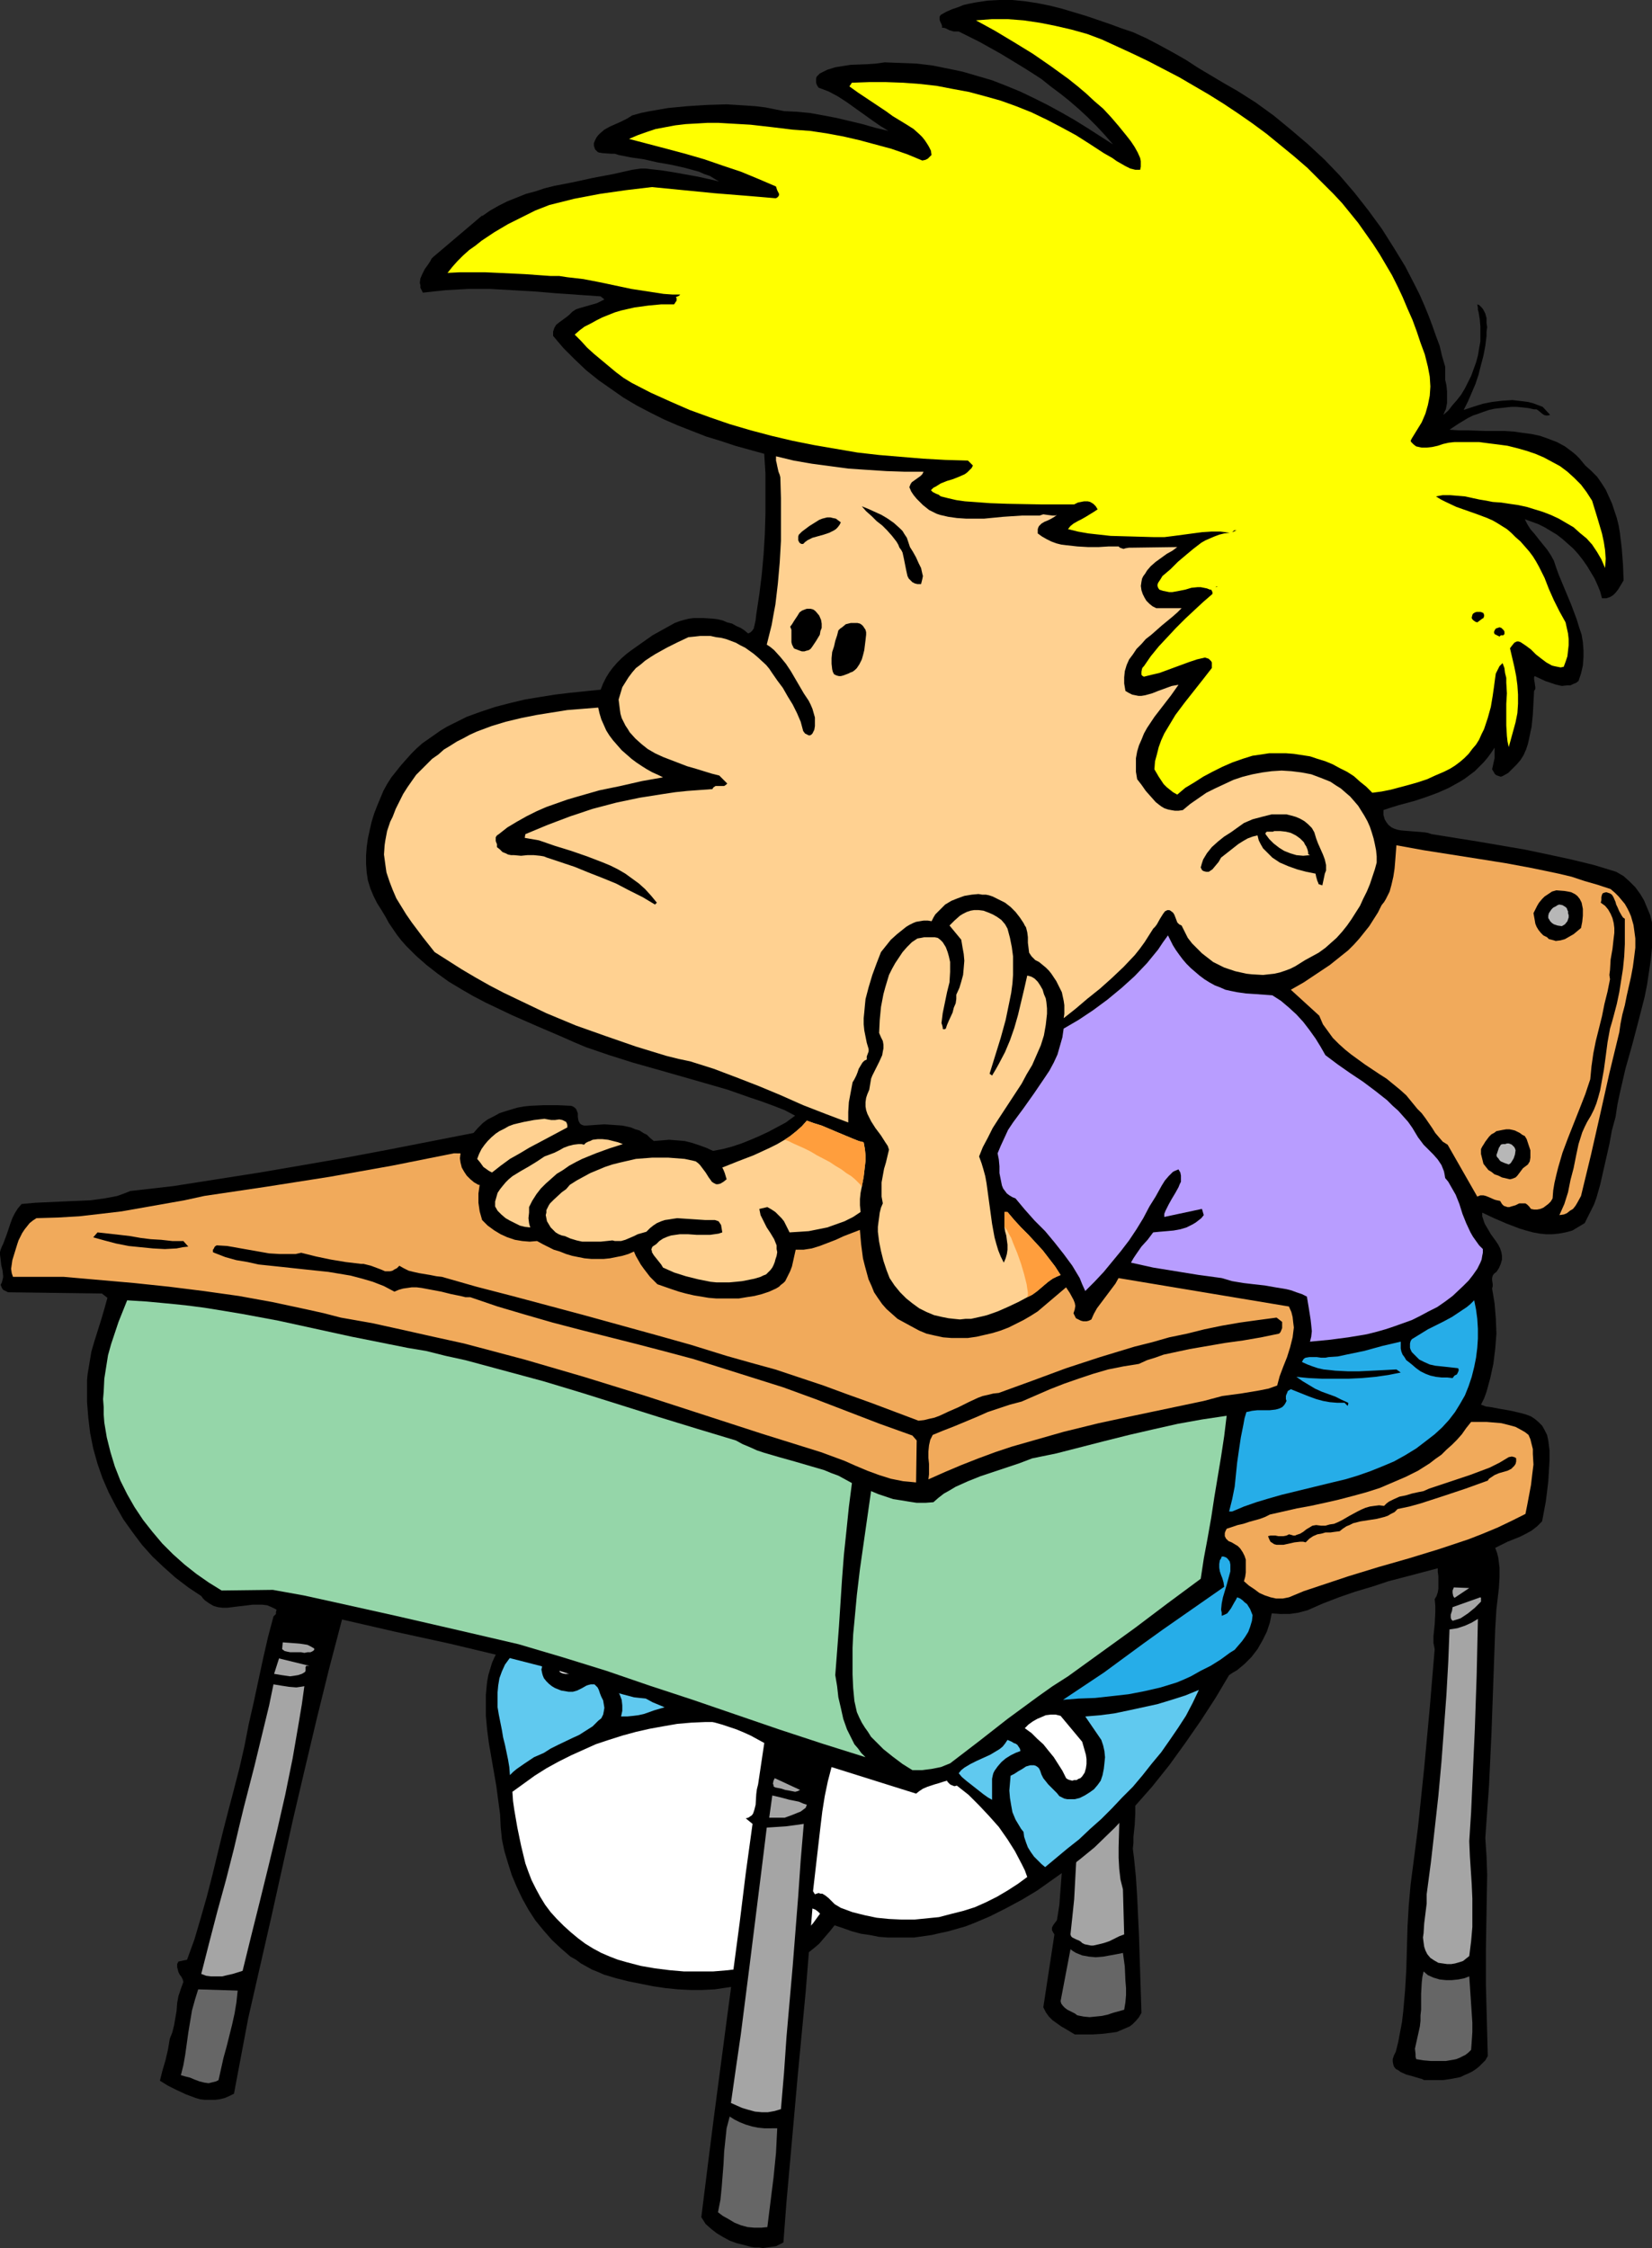 <?xml version="1.0" encoding="UTF-8" standalone="no"?>
<svg
   version="1.0"
   width="114.425mm"
   height="155.668mm"
   id="svg59"
   sodipodi:docname="Boy at Desk.wmf"
   xmlns:inkscape="http://www.inkscape.org/namespaces/inkscape"
   xmlns:sodipodi="http://sodipodi.sourceforge.net/DTD/sodipodi-0.dtd"
   xmlns="http://www.w3.org/2000/svg"
   xmlns:svg="http://www.w3.org/2000/svg">
  <rect width="100%" height="100%" fill="#333333" stroke="none"/>
  <sodipodi:namedview
     id="namedview59"
     pagecolor="#ffffff"
     bordercolor="#000000"
     borderopacity="0.25"
     inkscape:showpageshadow="2"
     inkscape:pageopacity="0.0"
     inkscape:pagecheckerboard="0"
     inkscape:deskcolor="#d1d1d1"
     inkscape:document-units="mm" />
  <defs
     id="defs1">
    <pattern
       id="WMFhbasepattern"
       patternUnits="userSpaceOnUse"
       width="6"
       height="6"
       x="0"
       y="0" />
  </defs>
  <path
     style="fill:#000000;fill-opacity:1;fill-rule:evenodd;stroke:none"
     d="m 206.863,422.076 4.202,8.564 4.202,8.564 1.939,4.363 1.778,4.363 1.778,4.525 1.455,4.363 0.646,3.07 0.646,2.909 0.808,2.909 0.485,1.454 0.485,1.454 0.162,5.979 v 2.909 3.07 l -0.323,3.07 -0.323,2.909 -0.485,2.909 -0.646,2.909 -0.808,2.747 -1.131,2.747 -1.131,2.585 -1.454,2.585 -1.778,2.262 -1.939,2.262 -0.97,1.131 -1.131,0.97 -2.424,1.939 -2.747,1.939 -2.586,1.778 -2.909,1.454 -2.909,1.131 -3.071,0.97 -3.071,0.808 -3.232,0.485 -3.232,0.485 -3.232,0.162 h -3.232 l -3.232,-0.162 -3.232,-0.323 -3.232,-0.485 -3.232,-0.646 -3.232,-0.646 -3.232,-0.808 -1.616,-0.485 -1.616,-0.485 -1.454,-0.646 -1.616,-0.646 -1.454,-0.808 -1.454,-0.808 -1.293,-0.97 -1.455,-0.808 -2.424,-2.101 -2.424,-2.262 -2.263,-2.585 -2.101,-2.585 -1.778,-2.747 -1.616,-2.909 -1.455,-3.07 -1.293,-3.07 -0.97,-3.07 -0.97,-3.232 -0.646,-3.07 -0.323,-3.232 -0.162,-3.393 -0.485,-3.555 -0.485,-3.717 -0.646,-3.717 -1.293,-7.433 -0.485,-3.717 -0.323,-3.555 v -3.717 -1.778 l 0.162,-1.778 0.162,-1.616 0.323,-1.778 0.485,-1.616 0.485,-1.616 0.646,-1.454 0.808,-1.616 0.97,-1.454 0.97,-1.454 1.293,-1.293 1.293,-1.293 1.616,-1.293 1.616,-1.131 0.97,-1.454 0.97,-1.293 1.293,-1.131 1.131,-0.97 1.455,-0.808 1.293,-0.808 1.616,-0.646 1.454,-0.646 3.071,-1.131 3.232,-0.808 3.232,-0.808 3.232,-0.97 15.191,-1.778 1.939,0.485 1.939,0.485 4.04,0.808 2.101,0.323 2.101,0.485 4.04,0.808 2.101,0.485 1.939,0.646 1.939,0.808 1.939,0.808 1.778,0.97 1.778,1.131 1.616,1.293 z"
     id="path1" />
  <path
     style="fill:#60c9ef;fill-opacity:1;fill-rule:evenodd;stroke:none"
     d="m 208.155,432.256 1.454,4.04 1.454,3.878 1.454,4.04 0.646,1.939 0.646,2.101 -2.101,-0.485 -1.939,-0.485 -4.202,-0.646 -4.202,-0.323 -4.202,-0.162 h -4.364 l -4.364,0.162 -8.404,0.323 -0.646,-0.646 -0.323,-0.808 -0.323,-0.646 -0.323,-0.97 -0.162,-0.808 v -0.97 -1.778 l 0.323,-1.939 0.323,-1.778 0.323,-1.778 0.162,-1.616 0.808,-0.323 0.485,-0.162 h 0.485 l 0.485,0.323 0.323,0.162 0.162,0.485 0.323,0.808 0.323,0.808 0.162,0.323 0.323,0.162 h 0.323 l 0.323,-0.162 0.485,-0.485 0.646,-0.485 0.485,-0.162 0.485,-0.323 0.485,-0.323 0.485,-0.323 0.485,-0.485 0.323,-0.485 0.323,-0.646 0.162,-0.646 -0.162,-2.585 -0.162,-1.293 -0.323,-1.293 -0.485,-1.131 -0.646,-1.131 -0.808,-0.808 -0.485,-0.485 -0.646,-0.323 -0.646,-0.485 -0.646,-0.162 -1.778,-0.485 -0.97,-0.162 h -0.808 l -1.778,-0.323 -0.646,-0.323 -0.646,-0.162 -0.646,-0.485 -0.485,-0.485 -0.162,-0.646 -0.162,-0.808 0.162,-0.97 0.162,-0.485 0.162,-0.646 4.687,0.485 5.01,0.808 2.424,0.485 2.424,0.485 2.263,0.808 2.424,0.808 2.101,0.97 2.101,1.131 2.101,1.293 1.778,1.454 1.616,1.778 1.293,1.939 0.646,0.97 0.646,1.131 0.485,1.131 z"
     id="path2" />
  <path
     style="fill:#60c9ef;fill-opacity:1;fill-rule:evenodd;stroke:none"
     d="m 171.955,418.521 -0.485,1.131 h -1.778 l -1.778,0.162 -3.555,0.646 -3.394,0.646 -1.616,0.485 -1.778,0.323 -0.97,-4.525 1.778,-0.485 1.778,-0.323 3.717,-0.485 3.717,-0.323 3.717,-0.162 z"
     id="path3" />
  <path
     style="fill:#60c9ef;fill-opacity:1;fill-rule:evenodd;stroke:none"
     d="m 153.369,418.521 0.485,1.131 0.162,0.97 v 0.808 l -0.162,0.808 -0.162,0.646 -0.485,0.646 -0.485,0.485 -0.646,0.485 -1.455,0.97 -1.616,0.808 -1.293,0.97 -0.646,0.646 -0.485,0.646 -0.97,1.131 -1.939,2.585 -0.808,1.293 -0.646,1.293 -0.323,0.646 v 0.808 l -0.162,0.646 0.162,0.808 0.162,0.646 0.323,0.808 0.646,0.808 0.646,0.646 0.808,0.646 0.808,0.485 0.808,0.323 0.808,0.323 0.97,0.162 0.97,0.162 h 0.485 0.646 l 1.131,-0.323 1.293,-0.646 1.131,-0.646 0.485,-0.162 0.646,-0.162 h 0.485 0.485 l 0.323,0.323 0.485,0.485 0.323,0.646 0.323,0.97 0.323,0.808 0.485,0.97 0.162,0.97 0.162,0.97 -0.162,0.97 -0.162,0.808 -0.485,0.97 -0.808,0.646 -1.455,1.454 -1.778,1.131 -1.778,1.131 -1.778,0.808 -3.717,1.778 -1.939,0.97 -1.778,1.131 -2.586,1.131 -2.424,1.616 -2.101,1.454 -0.97,0.808 -0.808,0.808 -0.162,-2.101 -0.323,-1.939 -0.808,-3.878 -0.485,-1.939 -0.323,-1.939 -0.808,-4.04 -0.323,-1.939 v -1.939 -1.939 l 0.162,-1.778 0.323,-1.939 0.646,-1.778 0.808,-1.778 1.293,-1.778 v -0.646 l 0.162,-0.485 0.162,-0.485 0.323,-0.323 0.646,-0.646 0.97,-0.646 0.808,-0.485 0.97,-0.485 0.808,-0.808 0.323,-0.323 0.323,-0.485 0.646,-0.97 0.646,-0.97 0.808,-0.808 0.808,-0.808 1.616,-1.293 1.778,-1.293 1.939,-0.97 2.101,-0.808 z"
     id="path4" />
  <path
     style="fill:#ffffff;fill-opacity:1;fill-rule:evenodd;stroke:none"
     d="m 183.752,428.863 -2.263,-0.323 h -2.424 -2.263 l -2.263,0.162 -2.263,0.323 -2.263,0.485 -2.101,0.485 -2.263,0.646 -2.263,0.808 -2.101,0.808 -4.202,1.939 -4.202,1.939 -4.04,1.939 h -0.808 l -0.808,-0.162 -0.323,-0.162 -0.323,-0.162 -0.162,-0.323 -0.162,-0.323 0.808,-1.778 0.97,-1.454 1.131,-1.454 1.131,-1.131 1.454,-1.131 1.455,-0.97 1.454,-0.808 1.616,-0.808 1.616,-0.646 1.778,-0.485 3.555,-0.97 1.778,-0.485 1.778,-0.323 3.232,-0.646 1.939,0.162 h 2.101 l 2.101,0.162 1.939,0.162 0.97,0.323 0.97,0.162 0.808,0.485 0.808,0.485 0.646,0.485 0.646,0.808 0.485,0.808 z"
     id="path5" />
  <path
     style="fill:#60c9ef;fill-opacity:1;fill-rule:evenodd;stroke:none"
     d="m 174.54,433.387 -0.162,1.616 -0.323,1.616 -0.646,3.393 -0.162,1.778 0.162,1.778 0.162,1.616 0.485,1.616 -2.747,0.808 -2.747,0.97 -1.454,0.323 -1.293,0.162 -1.616,0.162 h -1.616 l 0.323,-1.454 v -1.454 l -0.162,-1.454 -0.485,-1.293 -0.646,-1.293 -0.808,-1.293 -0.808,-1.131 -1.131,-0.97 1.778,-1.131 1.939,-0.97 1.939,-0.97 1.939,-0.808 2.101,-0.646 1.939,-0.485 2.101,-0.323 z"
     id="path6" />
  <path
     style="fill:#ffffff;fill-opacity:1;fill-rule:evenodd;stroke:none"
     d="m 215.59,452.132 1.293,4.363 1.131,4.525 1.293,4.686 0.808,4.848 0.323,2.262 0.323,2.424 0.162,2.262 v 2.424 l -0.162,2.424 -0.323,2.262 -0.646,2.262 -0.646,2.262 -0.323,2.262 -0.646,2.101 -0.646,2.101 -0.97,2.101 -1.131,2.101 -1.293,1.778 -1.293,1.778 -1.616,1.778 -1.616,1.454 -1.778,1.454 -1.778,1.454 -1.939,1.131 -1.939,1.131 -2.101,0.97 -2.101,0.808 -2.101,0.646 -1.454,0.97 -3.879,0.485 -3.879,0.323 h -3.717 -3.879 l -3.717,-0.323 -3.879,-0.485 -3.717,-0.646 -3.717,-0.97 -2.263,-0.646 -2.101,-0.808 -2.263,-0.97 -2.101,-1.131 -2.101,-1.293 -1.939,-1.454 -1.939,-1.616 -1.778,-1.616 -1.778,-1.778 -1.616,-1.778 -1.454,-1.939 -1.293,-2.101 -1.131,-2.101 -1.131,-2.262 -0.808,-2.101 -0.808,-2.262 -1.131,-4.686 -0.97,-4.686 -0.808,-4.686 -0.323,-2.262 -0.162,-2.424 2.909,-2.101 2.909,-2.101 3.071,-1.939 3.232,-1.778 3.232,-1.616 3.232,-1.454 3.232,-1.454 3.394,-1.131 3.555,-1.131 3.555,-0.97 3.555,-0.808 3.555,-0.646 3.717,-0.646 3.717,-0.323 3.717,-0.162 h 3.717 l 3.394,-0.323 3.394,-0.162 h 3.394 l 3.394,0.162 3.394,0.162 3.394,0.485 3.394,0.485 z"
     id="path7" />
  <path
     style="fill:#000000;fill-opacity:1;fill-rule:evenodd;stroke:none"
     d="m 296.88,486.389 0.485,4.848 0.323,5.009 0.485,10.342 0.323,10.18 0.162,5.009 0.162,5.009 -0.646,1.131 -0.808,0.97 -0.808,0.808 -0.808,0.646 -1.131,0.485 -1.131,0.485 -1.131,0.485 -1.131,0.162 -2.586,0.323 -2.586,0.162 h -2.424 -2.263 l -2.424,-1.454 -1.131,-0.646 -1.131,-0.808 -1.131,-0.808 -0.97,-0.97 -0.808,-1.131 -0.646,-1.293 2.909,-19.068 -0.323,-0.485 -0.323,-0.646 v -0.646 l 0.162,-0.323 0.162,-0.323 0.97,-1.293 v 0 l 0.323,-1.939 0.323,-2.101 0.323,-4.363 0.323,-4.201 v -8.564 l 0.162,-4.201 0.485,-4.201 0.162,-2.101 0.323,-1.939 0.646,-0.646 0.646,-0.646 0.646,-0.323 0.646,-0.323 0.808,-0.162 0.808,-0.162 h 1.616 l 1.616,0.162 h 1.778 1.778 l 0.808,-0.162 0.808,-0.162 0.97,0.162 0.646,0.323 0.646,0.323 0.646,0.323 0.485,0.323 0.485,0.485 0.808,0.97 0.485,1.131 0.323,1.293 v 1.293 1.454 l -0.162,3.07 -0.323,3.07 v 1.616 l -0.162,1.454 0.162,1.293 z"
     id="path8" />
  <path
     style="fill:#a5a5a5;fill-opacity:1;fill-rule:evenodd;stroke:none"
     d="m 293.163,472.008 -0.162,5.656 -0.162,5.817 v 2.747 l 0.162,2.909 0.323,2.747 0.646,2.585 0.323,11.796 -1.293,0.485 -1.293,0.646 -1.293,0.646 -1.454,0.485 -1.293,0.323 -1.454,0.323 h -0.646 l -0.808,-0.162 -0.808,-0.162 -0.646,-0.323 -0.323,-0.323 -0.485,-0.323 -0.808,-0.323 -0.97,-0.485 -0.323,-0.323 -0.162,-0.485 0.485,-4.525 0.485,-4.686 0.485,-9.049 0.323,-4.525 0.162,-4.525 0.323,-4.201 0.485,-4.04 1.455,0.162 1.293,0.162 h 1.293 l 1.293,-0.162 h 1.293 l 1.293,0.162 1.131,0.323 z"
     id="path9" />
  <path
     style="fill:#666666;fill-opacity:1;fill-rule:evenodd;stroke:none"
     d="m 293.971,511.113 0.485,3.555 0.162,3.717 0.162,1.939 v 1.778 l -0.162,1.939 -0.323,1.939 -2.909,0.808 -1.455,0.485 -1.454,0.323 -1.616,0.162 -1.616,0.162 -1.616,-0.162 -1.616,-0.323 -0.646,-0.485 -0.646,-0.323 -1.293,-0.646 -0.646,-0.485 -0.485,-0.485 -0.485,-0.646 -0.162,-0.646 2.586,-13.574 0.646,0.485 0.808,0.485 0.808,0.323 0.808,0.323 1.778,0.323 1.778,0.162 1.939,-0.162 1.778,-0.323 1.778,-0.323 z"
     id="path10" />
  <path
     style="fill:#000000;fill-opacity:1;fill-rule:evenodd;stroke:none"
     d="m 323.869,23.754 4.848,3.07 4.687,3.393 4.525,3.717 4.364,3.717 4.364,4.04 4.04,4.201 3.879,4.525 3.555,4.525 3.555,4.848 3.071,4.848 3.071,5.009 2.586,5.009 1.293,2.585 1.131,2.585 1.131,2.747 0.97,2.585 0.97,2.747 0.97,2.585 0.646,2.747 0.808,2.747 v 1.616 1.778 l 0.323,1.454 0.162,1.616 v 1.616 1.454 l -0.323,1.616 -0.323,0.646 -0.323,0.808 1.293,-1.131 1.131,-1.454 1.131,-1.293 1.131,-1.454 0.97,-1.616 0.808,-1.616 0.808,-1.616 0.646,-1.778 0.646,-1.778 0.485,-1.778 0.323,-1.939 0.323,-1.778 v -1.939 -1.939 l -0.162,-1.939 -0.323,-1.939 -0.162,-0.485 v -0.485 l -0.162,-0.97 0.485,0.162 0.485,0.485 0.323,0.323 0.323,0.485 0.485,0.97 0.323,1.131 v 1.293 l 0.162,1.131 -0.162,1.131 v 1.131 l -0.323,2.585 -0.485,2.585 -0.646,2.424 -0.646,2.585 -0.808,2.424 -0.97,2.262 -0.97,2.262 -1.131,2.262 2.424,-0.808 2.586,-0.808 2.424,-0.485 2.747,-0.323 2.586,-0.162 2.747,0.323 1.293,0.162 1.293,0.323 1.293,0.485 1.293,0.485 1.939,2.101 -0.646,0.162 h -0.485 l -0.485,-0.162 -0.485,-0.323 -0.97,-0.808 -0.485,-0.323 h -0.646 l -1.455,-0.323 -1.454,-0.162 -1.616,-0.162 h -1.454 l -1.455,0.162 -1.454,0.162 -1.454,0.162 -1.454,0.323 -1.455,0.485 -1.293,0.485 -1.454,0.485 -1.293,0.646 -2.424,1.454 -2.424,1.616 2.263,0.162 h 2.424 l 4.687,0.162 h 5.01 l 2.424,0.162 2.263,0.323 2.424,0.323 2.263,0.485 2.263,0.808 2.101,0.808 2.101,1.131 1.939,1.454 0.97,0.808 0.808,0.808 0.808,0.97 0.808,0.97 1.616,1.454 1.454,1.454 1.131,1.616 1.131,1.778 0.808,1.778 0.808,1.778 0.646,1.939 0.646,1.939 0.485,1.939 0.323,1.939 0.485,4.04 0.323,4.201 0.162,4.201 -0.97,1.616 -0.485,0.808 -0.646,0.808 -0.646,0.646 -0.808,0.485 -0.97,0.323 h -0.485 -0.646 l -0.485,-1.778 -0.646,-1.616 -0.808,-1.778 -0.97,-1.616 -0.97,-1.616 -1.131,-1.616 -1.131,-1.454 -1.293,-1.454 -1.455,-1.293 -1.454,-1.293 -1.454,-1.131 -1.616,-0.97 -1.616,-0.97 -1.616,-0.808 -1.778,-0.646 -1.778,-0.646 0.646,1.293 0.808,1.293 1.131,1.293 1.131,1.454 2.101,2.585 0.97,1.454 0.808,1.454 0.646,1.939 0.646,1.778 1.616,3.878 1.616,3.878 1.454,3.878 0.646,2.101 0.646,1.939 0.323,1.939 0.162,2.101 v 1.939 l -0.162,2.101 -0.485,2.101 -0.646,1.939 -0.646,0.485 -0.808,0.323 -0.646,0.323 h -0.808 l -1.454,0.162 -1.454,-0.323 -1.455,-0.485 -1.454,-0.485 -2.747,-1.293 -0.162,0.323 v 0.485 l 0.162,0.97 0.162,1.131 v 0.485 l -0.323,0.485 -0.162,3.07 -0.162,3.07 -0.323,3.232 -0.323,1.454 -0.323,1.616 -0.323,1.454 -0.485,1.454 -0.646,1.454 -0.808,1.293 -0.97,1.131 -1.131,1.131 -1.131,1.131 -1.454,0.808 -0.485,0.162 -0.485,-0.162 -0.485,-0.162 -0.323,-0.162 -0.323,-0.323 -0.162,-0.323 -0.485,-0.808 0.323,-1.454 0.323,-1.454 v -2.747 l -0.97,1.454 -0.97,1.293 -0.97,1.131 -1.131,1.131 -1.131,1.131 -1.293,0.97 -1.293,0.97 -1.293,0.808 -2.909,1.616 -2.909,1.293 -3.071,1.131 -2.909,0.97 -4.202,1.131 -2.101,0.646 -1.939,0.646 v 1.293 l 0.323,1.131 0.485,0.808 0.485,0.646 0.808,0.646 0.646,0.323 0.97,0.323 0.97,0.162 1.939,0.162 2.101,0.162 1.939,0.162 0.97,0.162 0.97,0.323 12.121,1.939 12.282,2.101 6.141,1.293 5.98,1.293 5.98,1.454 5.818,1.778 1.939,1.131 1.616,1.454 1.454,1.454 1.293,1.778 0.97,1.616 0.808,1.939 0.808,1.939 0.485,1.939 v 3.393 3.232 l -0.323,3.232 -0.485,3.232 -0.485,3.232 -0.646,3.232 -1.616,6.302 -1.616,6.14 -1.778,6.302 -1.454,6.302 -0.646,3.07 -0.485,3.232 -0.97,3.555 -0.646,3.555 -1.616,7.11 -0.808,3.555 -0.97,3.393 -0.646,1.778 -0.808,1.616 -0.808,1.616 -0.808,1.616 -1.616,0.97 -1.616,0.97 -1.778,0.485 -1.778,0.323 -1.616,0.162 h -1.778 l -1.616,-0.162 -1.778,-0.323 -1.778,-0.485 -1.616,-0.485 -3.394,-1.293 -3.394,-1.454 -3.071,-1.454 v 0.97 l 0.323,0.97 0.323,0.97 0.485,0.808 1.131,1.939 1.293,1.778 0.646,0.97 0.485,0.97 0.323,0.97 0.162,0.97 v 0.97 l -0.323,1.131 -0.485,1.131 -0.323,0.485 -0.323,0.485 -0.646,0.485 -0.323,0.485 -0.162,0.646 v 0.485 l 0.162,1.131 v 0.485 l -0.162,0.646 0.323,1.939 0.323,1.939 0.323,3.878 0.162,4.04 -0.323,4.04 -0.485,3.878 -0.808,3.717 -0.97,3.555 -0.646,1.778 -0.808,1.616 1.293,0.485 1.293,0.162 2.586,0.485 2.747,0.485 2.747,0.646 1.131,0.323 1.293,0.485 0.97,0.646 0.97,0.808 0.97,0.97 0.646,1.131 0.646,1.293 0.323,1.454 0.323,2.585 v 2.747 l -0.162,2.747 -0.162,2.585 -0.323,2.747 -0.323,2.585 -0.97,5.171 -0.646,0.646 -0.646,0.646 -1.454,1.131 -1.454,0.808 -1.616,0.808 -1.616,0.646 -1.616,0.646 -1.616,0.808 -1.616,0.808 0.485,1.293 0.323,1.293 0.162,1.293 0.162,1.293 v 2.585 l -0.162,2.747 -0.323,2.747 -0.323,2.747 -0.162,2.585 -0.162,2.747 -0.485,13.574 -0.485,13.574 -0.646,13.735 -0.485,6.787 -0.485,6.948 0.323,4.848 0.162,4.686 -0.162,9.534 -0.162,9.695 v 5.009 4.848 l 0.485,18.421 -0.646,1.131 -0.808,0.808 -0.808,0.808 -0.808,0.646 -0.97,0.646 -0.97,0.485 -1.131,0.485 -0.97,0.485 -2.424,0.485 -2.263,0.323 h -2.424 -2.424 l -0.646,-0.323 -0.646,-0.162 -1.616,-0.485 -1.778,-0.485 -1.454,-0.646 -0.646,-0.485 -0.646,-0.323 -0.485,-0.646 -0.162,-0.485 -0.162,-0.808 v -0.646 l 0.323,-0.97 0.485,-0.97 0.646,-2.585 0.485,-2.585 0.485,-2.585 0.323,-2.747 0.485,-5.494 0.323,-5.494 0.323,-11.311 0.323,-5.494 0.485,-5.494 0.97,-7.433 0.97,-7.595 0.808,-7.756 0.808,-7.756 1.454,-15.674 0.646,-7.756 0.646,-7.595 -0.323,-1.616 v -1.778 l 0.323,-3.07 0.162,-3.232 v -1.616 l -0.162,-1.778 0.485,-0.808 0.323,-0.97 0.162,-0.97 v -1.131 -2.101 l -0.162,-1.131 v -0.97 l -8.565,2.262 -4.364,1.131 -4.364,1.454 -4.364,1.293 -4.202,1.454 -4.202,1.616 -4.04,1.778 -2.424,0.646 -2.263,0.323 H 335.182 l -2.263,-0.162 -0.485,2.424 -0.808,2.424 -1.131,2.262 -1.293,2.262 -1.616,2.101 -1.778,1.778 -0.97,0.808 -0.97,0.808 -1.131,0.646 -0.97,0.646 -3.555,5.979 -3.879,5.979 -4.04,5.817 -4.202,5.817 -4.525,5.656 -4.848,5.494 -4.848,5.171 -5.333,5.171 -3.555,2.909 -3.717,2.909 -3.879,2.747 -3.879,2.747 -4.04,2.424 -4.202,2.262 -4.202,2.101 -4.202,1.778 -2.101,0.808 -2.263,0.646 -2.263,0.646 -2.263,0.485 -2.101,0.485 -2.263,0.323 -2.263,0.323 h -2.263 -2.263 -2.424 l -2.263,-0.162 -2.424,-0.485 -2.263,-0.323 -2.424,-0.646 -2.263,-0.808 -2.424,-0.808 -0.808,-0.323 -0.808,-0.646 -1.293,-1.293 -0.646,-0.646 -0.646,-0.646 -0.646,-0.485 -0.808,-0.323 -1.778,21.976 -2.101,22.138 -1.939,21.815 -0.97,10.827 -0.808,10.665 -0.97,0.485 -0.97,0.485 -1.131,0.162 -1.131,0.162 -1.131,0.162 -1.131,-0.162 h -1.131 l -0.97,-0.162 -1.778,-0.485 -1.939,-0.485 -1.778,-0.646 -1.778,-0.97 -1.616,-0.97 -1.454,-1.131 -1.454,-1.293 -1.131,-1.778 1.616,-12.927 1.616,-12.766 3.394,-25.693 3.394,-25.531 1.616,-13.089 1.778,-12.927 -1.778,-1.454 0.646,-0.162 0.485,-0.323 0.485,-0.323 0.323,-0.485 0.162,-0.485 0.162,-0.485 0.323,-1.293 0.162,-2.747 0.162,-1.293 0.323,-1.293 1.616,-10.827 -1.778,-0.97 -1.778,-0.97 -1.778,-0.808 -1.939,-0.808 -3.879,-1.293 -4.04,-1.131 -4.04,-1.131 -4.04,-1.293 -2.101,-0.646 -1.939,-0.808 -1.939,-0.808 -1.778,-0.97 -1.616,-0.162 -1.454,-0.162 -3.071,-0.808 -2.909,-0.808 -2.747,-1.131 -2.747,-1.131 -2.909,-1.293 -2.747,-0.97 -3.071,-0.97 -13.899,-3.555 -14.222,-3.393 -14.06,-3.07 -14.06,-3.232 -3.394,12.927 -3.232,13.089 -3.071,12.927 -3.071,13.089 -2.909,13.089 -2.909,13.089 -5.98,26.178 -3.717,19.714 -1.293,0.646 -1.131,0.485 -1.293,0.323 -1.293,0.162 h -1.293 -1.293 l -1.293,-0.162 -1.131,-0.323 -2.586,-0.97 -2.424,-1.131 -2.263,-1.131 -2.101,-1.293 0.646,-2.585 0.808,-2.747 0.646,-2.747 0.485,-2.909 0.646,-1.616 0.485,-1.939 0.646,-3.717 0.162,-2.101 0.323,-1.778 0.646,-1.939 0.646,-1.778 -0.162,-0.646 -0.323,-0.646 -0.485,-0.646 -0.323,-0.646 -0.162,-0.646 -0.162,-0.646 v -0.808 l 0.323,-0.646 2.263,-0.485 1.939,-5.333 1.616,-5.494 1.616,-5.656 1.455,-5.656 2.747,-11.311 1.455,-5.656 1.455,-5.494 1.455,-5.656 1.293,-5.656 1.131,-5.817 1.293,-5.656 2.424,-11.311 1.293,-5.656 1.455,-5.494 0.323,-0.323 0.323,-0.323 v -0.485 l 0.162,-0.646 -1.293,-0.646 -1.131,-0.485 -1.293,-0.162 h -1.293 -1.293 l -1.293,0.162 -1.293,0.162 -1.455,0.162 -2.586,0.323 h -1.131 l -1.293,-0.162 -1.131,-0.323 -1.131,-0.646 -1.131,-0.808 -0.485,-0.485 -0.485,-0.646 -3.394,-2.262 -3.394,-2.585 -3.071,-2.747 -2.909,-2.747 -2.747,-3.07 -2.424,-3.232 -2.424,-3.393 -1.939,-3.393 -1.939,-3.717 -1.616,-3.717 -1.293,-3.717 -1.131,-4.04 -0.808,-4.04 -0.485,-4.04 -0.323,-4.04 v -4.363 -1.454 l 0.162,-1.616 0.485,-2.909 0.485,-2.909 0.808,-2.747 1.778,-5.656 0.808,-2.747 0.808,-2.909 -1.455,-1.131 -24.565,-0.323 -0.646,-0.323 -0.646,-0.323 -0.323,-0.485 -0.323,-0.808 0.323,-0.646 0.162,-0.646 0.162,-0.646 v -0.485 L 0.646,332.393 0.323,331.1 0.162,329.646 0,328.353 v -0.646 l 0.162,-0.646 0.323,-0.808 0.323,-0.646 0.485,-1.293 0.485,-1.293 0.97,-2.909 0.485,-1.293 0.646,-1.293 0.808,-1.293 0.97,-1.131 3.555,-0.323 3.555,-0.162 3.555,-0.162 3.717,-0.162 3.717,-0.162 3.555,-0.485 1.778,-0.323 1.616,-0.323 1.778,-0.646 1.616,-0.646 11.313,-1.293 11.313,-1.778 11.313,-1.778 11.313,-1.939 11.151,-1.939 11.151,-2.101 22.302,-4.363 1.131,-1.293 1.293,-1.293 1.293,-0.97 1.616,-0.808 1.454,-0.808 1.455,-0.485 1.616,-0.485 1.616,-0.485 1.778,-0.323 1.616,-0.162 3.555,-0.162 h 3.555 l 3.555,0.162 0.485,0.162 0.485,0.323 0.323,0.323 0.162,0.323 0.323,0.808 v 0.97 l 0.162,0.97 0.162,0.323 0.162,0.323 0.323,0.323 0.323,0.162 0.485,0.162 h 0.646 l 2.263,-0.162 2.424,-0.162 2.424,0.162 2.263,0.162 2.263,0.485 1.131,0.485 1.131,0.323 0.97,0.646 0.97,0.485 0.808,0.808 0.97,0.808 2.101,-0.162 1.939,-0.162 2.101,0.162 1.939,0.162 1.939,0.485 1.939,0.646 1.778,0.646 1.778,0.808 2.586,-0.485 2.424,-0.646 2.424,-0.808 2.424,-0.97 2.263,-0.97 2.424,-1.131 4.525,-2.424 2.424,-1.778 -2.747,-1.454 -2.909,-1.131 -3.071,-1.131 -2.909,-0.97 -5.98,-2.101 -6.141,-1.778 -12.444,-3.555 -6.303,-1.778 -6.141,-1.939 -6.141,-2.101 -3.071,-1.293 -2.909,-1.293 -6.788,-2.909 -6.626,-2.909 -3.394,-1.616 -3.394,-1.616 -3.394,-1.778 -3.071,-1.778 -3.232,-1.939 -2.909,-2.101 -2.909,-2.262 -2.747,-2.424 -2.586,-2.585 -1.293,-1.454 -1.131,-1.454 -2.101,-3.07 -0.97,-1.778 -0.97,-1.616 -1.131,-1.778 -0.97,-1.939 -0.808,-1.939 -0.646,-2.101 -0.323,-2.101 -0.162,-2.262 v -2.101 l 0.162,-2.262 0.323,-2.262 0.485,-2.262 0.485,-2.101 0.646,-2.101 0.808,-2.101 0.808,-1.939 0.808,-1.939 0.97,-1.778 1.131,-1.778 1.293,-1.616 1.293,-1.616 1.293,-1.454 1.293,-1.454 1.454,-1.454 1.454,-1.293 1.616,-1.131 1.616,-1.131 1.616,-1.131 1.616,-0.97 1.616,-0.808 3.555,-1.778 3.555,-1.293 3.879,-1.293 3.717,-0.97 4.04,-0.97 3.879,-0.646 4.04,-0.646 4.04,-0.485 7.919,-0.808 0.646,-1.616 0.808,-1.616 0.808,-1.293 0.97,-1.293 1.131,-1.293 1.131,-1.131 1.293,-1.131 1.293,-0.97 2.747,-1.939 2.747,-1.939 2.909,-1.616 2.909,-1.616 1.293,-0.485 1.131,-0.323 1.293,-0.323 1.293,-0.162 h 1.293 1.293 l 2.424,0.162 1.293,0.162 1.293,0.323 1.131,0.485 1.293,0.323 1.131,0.646 1.131,0.485 0.97,0.646 0.97,0.808 0.646,-0.323 0.485,-0.485 0.323,-0.485 0.162,-0.646 0.323,-1.454 0.162,-1.454 0.808,-5.332 0.646,-5.171 0.485,-5.332 0.323,-5.333 0.162,-5.333 v -5.333 -5.171 l -0.323,-5.171 -7.596,-2.101 -3.879,-1.293 -3.717,-1.131 -3.717,-1.454 -3.717,-1.454 -3.717,-1.616 -3.555,-1.778 -3.394,-1.778 -3.555,-2.101 -3.232,-2.262 -3.232,-2.262 -3.232,-2.585 -3.071,-2.909 -2.909,-2.909 -2.747,-3.232 V 87.259 86.774 l 0.162,-0.485 0.162,-0.485 0.485,-0.808 0.808,-0.646 1.778,-1.293 0.808,-0.646 0.808,-0.808 0.97,-0.646 0.97,-0.323 2.263,-0.646 2.263,-0.646 0.97,-0.485 0.97,-0.485 -0.97,-0.808 -11.636,-0.808 -5.818,-0.485 -5.656,-0.323 -5.818,-0.323 h -5.818 l -2.909,0.162 -2.909,0.162 -3.071,0.323 -2.909,0.323 -0.323,-0.646 -0.323,-0.646 v -0.646 l -0.162,-0.646 0.162,-1.131 0.485,-1.131 0.646,-1.293 0.808,-1.131 0.646,-0.97 0.323,-0.646 0.485,-0.485 12.767,-10.827 v 0.162 l 2.101,-1.454 2.263,-1.293 2.263,-1.131 2.424,-0.97 2.424,-0.97 2.424,-0.646 2.424,-0.808 2.586,-0.646 5.01,-0.97 5.172,-1.131 5.172,-0.97 5.01,-1.131 1.131,-0.162 1.131,-0.162 h 1.293 l 1.293,0.162 2.909,0.323 3.071,0.485 6.303,1.131 2.909,0.646 1.454,0.323 1.293,0.323 -1.131,-0.646 -1.293,-0.808 -1.455,-0.485 -1.454,-0.646 -1.778,-0.485 -1.778,-0.485 -3.555,-0.808 -3.717,-0.646 -3.555,-0.808 -3.394,-0.485 -1.616,-0.323 -1.616,-0.323 -0.97,-0.323 h -0.97 l -2.263,-0.162 -0.97,-0.162 -0.323,-0.162 -0.323,-0.323 -0.323,-0.323 -0.162,-0.485 -0.162,-0.485 v -0.646 l 0.323,-0.808 0.323,-0.646 0.485,-0.646 0.485,-0.485 1.131,-0.97 1.454,-0.808 2.909,-1.293 1.616,-0.808 1.293,-0.808 2.263,-0.646 2.424,-0.485 4.687,-0.808 5.01,-0.485 5.172,-0.323 5.172,-0.162 2.586,0.162 2.586,0.162 2.424,0.162 2.586,0.323 2.424,0.485 2.424,0.485 3.394,0.162 3.394,0.323 3.555,0.646 3.394,0.646 3.394,0.808 3.394,0.808 3.394,0.97 3.394,0.808 -2.101,-1.293 -2.101,-1.454 -2.263,-1.616 -2.263,-1.616 -2.263,-1.616 -2.263,-1.454 -2.424,-1.293 -2.586,-0.97 -0.323,-0.485 -0.162,-0.323 -0.162,-0.485 v -0.485 -0.646 l 0.162,-0.485 0.323,-0.323 0.485,-0.485 0.97,-0.485 0.97,-0.485 2.101,-0.646 1.939,-0.323 2.101,-0.323 4.364,-0.162 2.263,-0.162 2.263,-0.323 4.202,0.162 4.202,0.162 4.04,0.485 4.04,0.808 3.879,0.808 3.879,1.131 3.879,1.131 3.717,1.454 3.555,1.454 3.717,1.778 3.555,1.778 3.555,1.939 3.394,1.939 3.394,2.101 6.788,4.363 -2.101,-2.424 -2.263,-2.424 -2.263,-2.262 -2.263,-2.101 -2.424,-2.101 -2.424,-1.939 -2.586,-1.939 -2.424,-1.939 -2.747,-1.778 -2.586,-1.616 -5.333,-3.232 -5.495,-3.07 -5.495,-2.747 h -0.646 -0.646 L 248.558,7.918 247.589,7.433 247.104,7.272 h -0.485 V 6.787 L 246.457,6.302 246.296,5.979 246.134,5.656 245.973,5.171 V 4.848 4.363 l 0.323,-0.485 1.454,-0.808 1.455,-0.646 1.454,-0.485 1.616,-0.646 1.454,-0.323 1.616,-0.323 3.232,-0.485 L 261.649,0 h 3.394 l 3.232,0.323 3.232,0.485 3.232,0.646 3.232,0.808 3.232,0.97 3.232,0.97 6.141,2.101 3.071,1.131 2.909,0.97 3.555,1.616 3.394,1.778 3.555,1.939 3.394,1.939 3.232,2.101 6.788,4.04 z"
     id="path11" />
  <path
     style="fill:#ffff00;fill-opacity:1;fill-rule:evenodd;stroke:none"
     d="m 349.081,50.74 2.263,2.424 2.101,2.585 2.101,2.585 1.939,2.747 1.939,2.747 1.778,2.747 1.616,2.747 1.616,2.747 1.454,2.909 1.293,2.747 1.293,3.07 1.293,2.909 1.131,3.07 0.97,2.909 1.131,3.07 0.808,3.232 0.485,2.585 0.162,2.585 -0.162,2.424 -0.485,2.424 -0.646,2.262 -0.97,2.262 -1.293,2.101 -1.293,2.101 -0.162,0.323 -0.162,0.323 0.162,0.323 0.162,0.162 0.485,0.485 0.646,0.485 1.455,0.323 h 1.293 l 1.454,-0.162 1.454,-0.323 1.454,-0.485 1.455,-0.323 1.454,-0.162 h 1.454 2.424 2.586 l 2.424,0.323 2.586,0.323 2.424,0.323 2.586,0.646 2.263,0.646 2.424,0.808 2.263,0.97 2.101,1.131 2.101,1.131 1.939,1.454 1.778,1.616 1.778,1.778 1.454,1.939 1.455,2.262 0.646,2.101 0.646,2.101 1.293,4.363 0.485,2.262 0.323,2.101 0.162,2.262 -0.162,2.424 -0.97,-2.262 -1.131,-1.939 -1.293,-1.939 -1.455,-1.616 -1.778,-1.454 -1.616,-1.454 -1.939,-1.131 -1.939,-1.131 -2.101,-0.97 -2.101,-0.808 -2.101,-0.646 -2.101,-0.646 -2.263,-0.485 -2.263,-0.323 -2.101,-0.323 -2.263,-0.162 -1.616,-0.323 -1.939,-0.323 -3.717,-0.808 -1.939,-0.162 -1.939,-0.162 h -1.939 l -1.778,0.323 1.293,0.808 1.293,0.646 2.747,1.293 2.747,0.97 2.747,0.97 2.586,0.97 1.454,0.646 1.131,0.646 1.293,0.808 1.293,0.808 1.131,0.97 1.131,1.131 1.293,1.131 1.131,1.293 1.131,1.293 0.97,1.293 0.808,1.293 0.808,1.454 1.454,2.909 1.131,2.909 1.293,2.909 1.454,2.909 0.808,1.454 0.808,1.454 0.323,1.454 0.323,1.454 0.162,1.454 v 1.616 l -0.162,1.454 -0.162,1.454 -0.485,1.454 -0.485,1.293 -0.808,0.162 -0.808,-0.162 -0.808,-0.162 -0.646,-0.162 -1.455,-0.808 -1.293,-0.97 -1.454,-1.131 -1.293,-1.293 -1.293,-0.97 -1.454,-0.97 -0.485,-0.162 h -0.485 l -0.323,0.162 -0.323,0.162 -0.646,0.808 -0.485,0.646 1.131,4.848 0.485,2.424 0.323,2.424 0.162,2.424 v 2.424 l -0.162,2.424 -0.485,2.424 -1.778,6.464 -0.323,-1.454 -0.162,-1.454 -0.162,-2.747 v -2.909 -2.747 l 0.162,-2.747 -0.162,-2.747 v -1.293 l -0.323,-1.293 -0.162,-1.293 -0.485,-1.293 -0.808,0.808 -0.485,0.97 -0.485,0.97 -0.162,1.131 -0.323,2.424 -0.162,1.131 -0.162,1.131 -0.485,2.909 -0.808,2.909 -0.485,1.454 -0.485,1.454 -0.646,1.293 -0.646,1.454 -0.808,1.293 -0.97,1.131 -0.97,1.293 -1.131,1.131 -1.131,0.97 -1.293,0.97 -1.293,0.808 -1.616,0.808 -2.263,0.97 -2.101,0.97 -2.424,0.808 -2.263,0.646 -2.424,0.646 -2.424,0.646 -2.424,0.485 -2.424,0.323 -1.616,-1.616 -1.616,-1.293 -1.616,-1.454 -1.778,-1.131 -1.939,-0.97 -1.778,-0.97 -1.939,-0.808 -2.101,-0.646 -1.939,-0.646 -2.101,-0.323 -2.101,-0.323 -2.101,-0.162 h -2.263 -2.101 l -2.101,0.323 -2.263,0.323 -2.586,0.808 -2.747,0.97 -2.586,1.131 -2.586,1.293 -2.424,1.293 -2.263,1.454 -2.424,1.454 -2.101,1.778 -1.131,-0.646 -0.808,-0.646 -0.808,-0.646 -0.808,-0.808 -1.293,-1.939 -1.131,-1.939 0.162,-2.101 0.485,-1.778 0.485,-1.939 0.646,-1.778 0.808,-1.778 0.97,-1.616 0.97,-1.616 0.97,-1.616 2.424,-3.232 4.848,-6.14 2.263,-2.909 v -0.485 -0.485 -0.485 l -0.162,-0.323 -0.323,-0.323 -0.323,-0.323 -0.485,-0.162 -0.485,-0.162 -2.101,0.485 -1.939,0.646 -7.919,2.909 -2.101,0.485 -1.939,0.485 -0.323,-0.162 -0.323,-0.323 v -0.323 -0.485 l 0.162,-0.808 0.162,-0.323 0.323,-0.323 1.778,-2.585 2.101,-2.585 2.263,-2.424 2.263,-2.424 2.424,-2.424 2.424,-2.262 2.263,-2.101 2.424,-2.101 v -0.485 l -0.162,-0.323 -0.162,-0.323 h -0.323 l -0.808,-0.323 -0.808,-0.162 -0.808,-0.162 h -0.808 l -1.616,0.162 -1.616,0.485 -1.616,0.323 -1.778,0.323 h -0.808 l -0.808,-0.162 -0.808,-0.162 -0.97,-0.323 -0.323,-0.485 -0.162,-0.485 v -0.323 l 0.162,-0.485 0.646,-0.97 0.485,-0.808 2.101,-1.778 1.939,-1.939 2.101,-1.778 1.939,-1.616 2.101,-1.616 1.131,-0.646 1.131,-0.485 1.131,-0.485 1.293,-0.485 1.293,-0.323 1.455,-0.162 -1.131,-0.162 -1.293,-0.162 h -2.424 l -2.424,0.162 -2.424,0.323 -4.848,0.646 -2.586,0.323 h -2.586 l -5.656,-0.162 -5.818,-0.162 -2.909,-0.323 -2.909,-0.323 -2.747,-0.485 -2.586,-0.646 0.646,-0.808 0.808,-0.646 1.131,-0.646 0.97,-0.485 1.131,-0.646 2.101,-1.293 0.97,-0.646 -0.485,-0.808 -0.646,-0.646 -0.808,-0.485 -0.646,-0.162 h -0.97 l -0.808,0.162 -0.808,0.162 -0.97,0.485 h -4.202 -4.364 l -8.889,-0.162 -4.525,-0.162 -4.364,-0.323 -2.263,-0.162 -2.263,-0.323 -2.101,-0.485 -1.939,-0.485 -0.646,-0.485 -0.485,-0.162 -0.323,-0.162 -0.646,-0.323 -0.162,-0.162 -0.323,-0.323 0.646,-0.646 0.646,-0.323 1.293,-0.808 1.616,-0.646 1.616,-0.485 1.616,-0.646 1.455,-0.646 0.646,-0.485 0.485,-0.485 0.646,-0.646 0.323,-0.646 -1.293,-1.293 -5.818,-0.162 -5.818,-0.323 -5.818,-0.485 -5.818,-0.485 -5.656,-0.646 -5.656,-0.97 -5.656,-0.97 -5.656,-1.131 -5.495,-1.293 -5.495,-1.454 -5.495,-1.616 -5.172,-1.778 -5.333,-1.939 -5.172,-2.262 -5.01,-2.262 -5.01,-2.585 -2.101,-1.293 -1.939,-1.454 -1.939,-1.616 -3.879,-3.232 -1.778,-1.616 -1.616,-1.778 -1.616,-1.616 1.293,-1.131 1.293,-0.97 1.616,-0.808 1.454,-0.808 1.616,-0.808 1.616,-0.646 1.616,-0.646 1.616,-0.485 3.555,-0.808 3.555,-0.485 3.394,-0.323 h 3.394 l 0.323,-0.485 0.323,-0.485 V 78.21 78.049 l -0.162,-0.323 0.485,-0.162 0.323,-0.162 0.323,-0.323 h -2.101 l -2.263,-0.162 -4.202,-0.646 -4.202,-0.646 -8.404,-1.778 -4.202,-0.808 -4.202,-0.485 -2.101,-0.323 h -2.263 l -6.788,-0.485 -6.788,-0.323 -3.555,-0.162 h -3.394 -3.232 l -3.232,0.162 1.293,-1.616 1.293,-1.454 1.454,-1.454 1.616,-1.454 1.616,-1.131 1.616,-1.293 3.394,-2.262 3.555,-2.101 3.555,-1.778 3.555,-1.778 3.717,-1.454 3.232,-0.808 3.232,-0.808 3.394,-0.646 3.394,-0.646 6.788,-0.97 6.788,-0.808 16.484,1.616 4.04,0.323 4.04,0.323 3.879,0.323 3.717,0.323 h 0.323 l 0.323,-0.162 0.323,-0.323 0.162,-0.323 v -0.323 l -0.485,-0.97 -0.323,-0.97 -4.525,-1.939 -4.687,-1.939 -4.848,-1.616 -4.687,-1.616 -5.01,-1.454 -4.848,-1.293 -9.858,-2.585 2.263,-0.97 2.263,-0.808 2.424,-0.808 2.586,-0.485 2.586,-0.485 2.747,-0.323 2.909,-0.162 2.747,-0.162 h 2.909 l 2.747,0.162 5.656,0.323 5.656,0.646 5.333,0.646 4.525,0.323 4.364,0.646 4.364,0.808 4.202,0.97 4.202,1.131 4.202,1.131 4.202,1.454 3.879,1.616 0.808,-0.162 0.646,-0.323 0.485,-0.485 0.485,-0.485 -0.162,-1.131 -0.485,-0.97 -0.485,-0.808 -0.646,-0.97 -0.646,-0.808 -0.646,-0.646 -1.616,-1.454 -1.778,-1.131 -3.717,-2.262 -1.778,-1.293 -2.424,-1.616 -2.424,-1.616 -2.424,-1.616 -2.263,-1.616 0.646,-0.97 4.525,-0.162 h 4.364 l 4.525,0.162 4.364,0.323 4.364,0.485 4.202,0.808 4.364,0.808 4.202,1.131 4.04,1.131 4.04,1.454 4.04,1.616 4.04,1.939 3.717,1.939 3.879,2.101 3.555,2.262 3.717,2.424 1.131,0.646 1.131,0.646 1.131,0.808 1.131,0.646 1.131,0.646 1.293,0.646 1.293,0.323 h 0.646 0.646 l 0.162,-0.808 v -0.646 -0.808 l -0.162,-0.808 -0.646,-1.454 -0.808,-1.454 -0.97,-1.454 -1.131,-1.454 -2.101,-2.585 -1.939,-2.262 -2.101,-2.262 -2.263,-1.939 -2.263,-2.101 -2.101,-1.778 -2.424,-1.939 -4.687,-3.393 -4.687,-3.232 -5.01,-3.07 -4.848,-2.909 -5.01,-2.747 2.101,-0.162 2.101,-0.162 h 1.939 2.101 l 4.202,0.323 4.364,0.646 4.04,0.808 4.202,0.97 4.04,1.131 3.879,1.454 8.081,3.717 4.04,1.939 4.04,2.101 4.04,2.101 3.879,2.262 3.879,2.262 3.879,2.424 3.879,2.585 3.717,2.585 3.717,2.747 3.555,2.909 3.555,2.909 3.555,3.07 3.394,3.393 z"
     id="path12" />
  <path
     style="fill:#ffd191;fill-opacity:1;fill-rule:evenodd;stroke:none"
     d="m 241.771,123.456 -0.323,0.646 -0.485,0.485 -1.131,0.808 -1.131,0.808 -0.323,0.485 -0.323,0.808 0.485,1.131 0.646,0.97 0.808,0.97 0.808,0.808 0.808,0.808 0.808,0.646 0.808,0.646 0.97,0.485 0.97,0.485 0.97,0.323 2.101,0.485 2.263,0.323 2.424,0.162 h 2.263 2.424 l 5.01,-0.485 4.848,-0.323 h 2.424 2.263 l 0.485,-0.162 0.485,-0.162 1.131,0.162 1.293,0.162 h 0.646 l 0.485,-0.162 -0.646,0.485 -0.808,0.485 -0.97,0.485 -0.808,0.323 -0.808,0.485 -0.646,0.646 -0.162,0.323 -0.162,0.485 v 0.485 0.646 l 1.131,0.808 1.131,0.646 1.293,0.646 1.293,0.485 1.293,0.323 1.293,0.162 2.909,0.323 2.747,0.162 h 2.909 l 2.586,-0.162 h 2.586 l 0.323,0.323 0.485,0.162 0.485,0.162 0.485,-0.162 0.97,-0.162 h 0.485 0.485 l 11.636,-0.162 -1.293,0.97 -1.454,0.808 -2.909,2.101 -1.293,1.131 -0.97,1.131 -0.485,0.808 -0.485,0.646 -0.323,0.646 -0.162,0.808 -0.162,1.131 0.162,1.131 0.323,0.97 0.485,0.97 0.485,0.808 0.808,0.808 0.808,0.646 0.97,0.485 h 1.616 3.232 1.778 l -1.131,1.131 -1.293,1.131 -2.747,2.262 -2.747,2.424 -1.454,1.131 -1.131,1.293 -1.293,1.293 -0.97,1.454 -0.97,1.293 -0.646,1.454 -0.485,1.616 -0.162,1.616 v 0.808 0.808 l 0.162,0.97 0.162,0.97 0.808,0.485 0.97,0.485 0.808,0.162 0.808,0.162 h 0.808 l 0.97,-0.162 1.778,-0.485 1.616,-0.646 1.778,-0.646 1.778,-0.646 1.778,-0.323 -1.939,2.747 -4.364,5.656 -1.939,2.909 -0.808,1.454 -0.646,1.616 -0.646,1.454 -0.485,1.616 -0.323,1.778 v 1.778 1.778 l 0.323,1.939 1.131,1.454 1.131,1.616 1.293,1.454 1.293,1.454 0.808,0.646 0.646,0.485 0.808,0.485 0.97,0.323 0.808,0.162 0.97,0.162 h 0.97 l 1.131,-0.162 1.939,-1.616 2.101,-1.454 2.101,-1.454 2.263,-1.131 2.424,-1.131 2.424,-1.131 2.424,-0.808 2.586,-0.646 2.586,-0.485 2.424,-0.323 2.586,-0.162 2.586,0.162 2.586,0.323 2.586,0.485 2.586,0.97 2.424,0.97 1.454,0.97 1.293,0.808 1.293,1.131 1.131,0.97 1.131,1.293 0.97,1.131 0.808,1.293 0.808,1.293 0.808,1.454 0.646,1.454 0.485,1.454 0.485,1.616 0.323,1.454 0.323,1.616 0.162,1.616 v 1.616 l -0.485,1.778 -0.646,1.939 -0.646,1.939 -0.808,1.939 -0.97,1.939 -0.808,1.778 -1.131,1.778 -1.131,1.778 -1.131,1.616 -1.293,1.616 -1.454,1.616 -1.455,1.293 -1.454,1.293 -1.778,1.293 -1.778,0.97 -1.778,0.97 -1.293,0.808 -1.293,0.808 -1.293,0.646 -1.293,0.485 -1.454,0.485 -1.454,0.323 -1.455,0.162 -1.454,0.162 -2.909,-0.162 -1.455,-0.162 -1.454,-0.323 -1.454,-0.323 -1.454,-0.485 -1.455,-0.485 -1.293,-0.646 -1.616,-0.808 -1.454,-1.131 -1.455,-1.131 -1.293,-1.293 -1.293,-1.293 -1.131,-1.454 -0.808,-1.616 -0.808,-1.616 -0.323,-0.162 -0.323,-0.162 -0.485,-0.485 -0.485,-1.293 -0.323,-0.808 -0.323,-0.485 -0.646,-0.485 -0.323,-0.162 h -0.485 l -0.646,0.323 -0.485,0.646 -0.808,1.293 -0.808,1.454 -0.485,0.646 -0.485,0.485 -1.131,1.778 -1.131,1.778 -1.293,1.778 -1.293,1.616 -2.909,3.07 -3.071,2.909 -3.071,2.747 -3.232,2.585 -3.232,2.747 -3.071,2.424 0.162,-1.131 v -1.131 -1.131 l -0.162,-1.131 -0.485,-2.262 -0.485,-0.97 -0.485,-0.97 -0.485,-0.97 -0.646,-0.97 -0.646,-0.97 -0.646,-0.808 -0.808,-0.808 -1.778,-1.454 -0.97,-0.485 -0.485,-0.485 -0.485,-0.485 -0.323,-0.485 -0.323,-0.485 -0.162,-1.293 -0.162,-1.293 v -1.454 l -0.162,-1.293 -0.323,-1.293 -0.323,-0.485 -0.323,-0.646 -0.97,-1.454 -1.131,-1.454 -1.293,-1.293 -1.455,-1.131 -1.616,-0.808 -1.616,-0.808 -0.97,-0.323 -0.808,-0.162 h -0.97 l -0.97,-0.162 -1.778,0.162 -1.939,0.323 -1.778,0.646 -1.616,0.646 -1.616,0.97 -1.293,1.293 -0.646,0.646 -0.646,0.646 -0.485,0.808 -0.485,0.97 -0.97,-0.162 h -1.131 l -0.97,0.162 -0.97,0.162 -0.808,0.323 -0.97,0.485 -0.808,0.485 -0.808,0.646 -1.616,1.293 -1.616,1.454 -1.293,1.616 -1.293,1.616 -1.131,2.909 -1.131,3.07 -0.97,3.232 -0.808,3.07 -0.162,1.616 -0.162,1.778 -0.162,1.616 v 1.616 l 0.162,1.616 0.323,1.616 0.323,1.616 0.485,1.616 v 0.323 0.323 l -0.485,1.293 v 0.323 0.485 l -0.646,0.323 -0.485,0.485 -0.485,0.808 -0.485,0.808 -0.323,0.97 -0.323,0.808 -0.485,0.97 -0.485,0.808 -0.485,2.585 -0.485,2.585 -0.162,2.585 v 2.747 l -5.98,-2.262 -5.818,-2.262 -5.818,-2.585 -5.818,-2.424 -5.818,-2.262 -5.98,-2.262 -3.071,-0.97 -3.071,-0.97 -3.071,-0.646 -3.232,-0.808 -7.919,-2.424 -7.919,-2.747 -7.757,-2.747 -3.879,-1.616 -3.879,-1.616 -3.717,-1.778 -3.717,-1.778 -3.717,-1.778 -3.717,-1.939 -3.717,-2.101 -3.555,-2.101 -3.555,-2.262 -3.555,-2.262 -3.071,-3.878 -2.909,-3.878 -1.454,-2.101 -1.293,-2.101 -1.293,-2.101 -0.97,-2.262 -0.808,-2.101 -0.808,-2.424 -0.323,-2.262 -0.323,-2.424 0.162,-2.424 0.162,-1.131 0.485,-2.585 0.808,-2.424 0.646,-1.293 0.808,-2.101 0.97,-1.939 0.97,-1.939 1.131,-1.778 1.131,-1.616 1.131,-1.616 1.454,-1.454 1.293,-1.293 1.454,-1.454 1.616,-1.131 1.454,-1.293 1.616,-0.97 1.778,-1.131 1.616,-0.808 1.778,-0.97 1.778,-0.808 3.879,-1.454 3.717,-1.131 4.04,-0.97 4.04,-0.808 4.04,-0.646 4.04,-0.646 4.04,-0.323 4.04,-0.323 0.323,1.454 0.485,1.616 0.646,1.454 0.646,1.454 0.808,1.293 0.97,1.293 1.131,1.293 1.131,1.293 1.293,1.131 1.293,1.131 1.293,0.97 1.454,0.97 1.293,0.808 1.455,0.808 1.454,0.646 1.293,0.646 -5.495,0.97 -5.656,1.293 -5.495,1.131 -5.656,1.616 -2.747,0.808 -2.747,0.97 -2.747,0.97 -2.586,1.131 -2.586,1.293 -2.586,1.454 -2.424,1.454 -2.263,1.778 -0.485,0.323 -0.323,0.485 v 0.485 0.485 l 0.162,0.485 0.162,0.323 v 0.485 0.323 l 0.808,0.646 0.646,0.646 0.808,0.323 0.646,0.323 0.808,0.162 h 0.808 l 1.778,0.162 1.616,-0.162 h 1.778 l 1.616,0.162 0.97,0.162 0.808,0.323 7.273,2.424 3.555,1.454 3.717,1.454 3.555,1.454 3.394,1.778 3.555,1.778 3.232,1.939 0.485,-0.485 -1.455,-1.778 -1.616,-1.778 -1.616,-1.454 -1.778,-1.293 -1.778,-1.293 -1.939,-1.131 -1.939,-0.97 -1.939,-0.808 -4.202,-1.616 -4.202,-1.454 -4.202,-1.293 -4.202,-1.454 -3.717,-0.646 0.162,-0.97 5.818,-2.424 5.98,-2.262 5.818,-1.939 6.141,-1.616 3.071,-0.646 3.071,-0.646 3.071,-0.485 3.071,-0.485 3.232,-0.485 3.071,-0.323 6.626,-0.485 0.162,-0.323 0.162,-0.162 0.485,-0.323 h 0.485 0.646 0.485 0.646 l 0.485,-0.323 0.323,-0.323 -2.101,-2.101 v 0 l -1.939,-0.485 -4.202,-1.293 -2.263,-0.646 -4.202,-1.616 -2.101,-0.808 -2.101,-0.97 -1.939,-1.131 -1.616,-1.293 -1.616,-1.454 -1.454,-1.616 -0.485,-0.808 -0.646,-0.97 -0.485,-0.97 -0.485,-0.97 -0.323,-1.131 -0.162,-1.131 -0.162,-1.293 -0.162,-1.293 0.485,-1.616 0.485,-1.616 0.808,-1.293 0.808,-1.293 0.97,-1.293 0.97,-1.131 1.293,-0.97 1.131,-0.97 1.454,-0.97 1.293,-0.808 2.909,-1.616 2.909,-1.454 2.747,-1.293 1.616,-0.162 1.454,-0.162 h 1.293 1.455 l 1.454,0.323 1.293,0.162 1.293,0.323 1.293,0.485 1.293,0.485 1.131,0.646 1.293,0.646 1.131,0.808 1.131,0.808 1.131,0.97 2.101,1.939 0.808,0.97 0.646,0.97 1.455,2.101 1.454,1.939 1.293,2.262 1.293,2.101 1.131,2.262 0.97,2.262 0.646,2.424 0.485,0.646 0.646,0.323 0.323,0.162 h 0.323 l 0.323,-0.162 0.323,-0.323 0.485,-0.97 0.162,-0.97 v -1.131 -1.131 l -0.323,-1.131 -0.323,-1.131 -0.485,-1.131 -0.485,-0.97 -1.293,-1.939 -1.131,-1.939 -2.263,-3.878 -1.293,-1.939 -1.454,-1.778 -1.616,-1.778 -0.97,-0.808 -0.97,-0.646 0.646,-2.585 0.646,-2.585 0.485,-2.747 0.485,-2.585 0.646,-5.494 0.485,-5.494 0.323,-5.656 v -5.494 -5.656 l -0.162,-5.494 -0.162,-0.646 -0.323,-0.808 -0.323,-1.454 -0.162,-0.808 -0.162,-0.646 v -0.646 -0.485 l 4.687,1.131 4.687,0.808 4.848,0.646 4.848,0.646 4.848,0.323 5.01,0.323 4.848,0.162 z"
     id="path13" />
  <path
     style="fill:#000000;fill-opacity:1;fill-rule:evenodd;stroke:none"
     d="m 237.73,141.715 0.485,1.454 0.808,1.293 0.808,1.454 0.646,1.454 0.646,1.293 0.323,1.454 0.162,0.646 -0.162,0.808 -0.162,0.646 -0.162,0.646 h -0.97 l -0.646,-0.162 -0.646,-0.323 -0.485,-0.485 -0.485,-0.485 -0.323,-0.646 -0.323,-1.454 -0.323,-1.616 -0.323,-1.616 -0.323,-1.454 -0.323,-0.646 -0.485,-0.646 -0.323,-0.808 -0.485,-0.808 -1.131,-1.454 -1.293,-1.454 -1.293,-1.293 -1.454,-1.131 -1.293,-1.293 -1.455,-1.293 -1.131,-1.293 1.616,0.646 1.778,0.808 1.778,0.808 1.616,0.97 1.616,1.131 1.616,1.454 0.646,0.646 0.485,0.808 0.646,0.97 z"
     id="path14" />
  <path
     style="fill:#000000;fill-opacity:1;fill-rule:evenodd;stroke:none"
     d="m 220.115,136.706 -0.323,0.646 -0.485,0.646 -0.485,0.485 -0.485,0.323 -1.293,0.646 -1.454,0.485 -2.909,0.808 -1.293,0.646 -0.646,0.485 -0.485,0.485 h -0.485 l -0.485,-0.323 -0.162,-0.323 -0.162,-0.323 v -0.485 -0.485 l 0.162,-0.485 0.323,-0.323 0.485,-0.485 0.646,-0.485 1.293,-0.97 1.293,-0.808 1.293,-0.808 0.808,-0.323 0.646,-0.162 0.646,-0.162 h 0.808 l 0.646,0.162 0.808,0.162 0.646,0.485 z"
     id="path15" />
  <path
     style="fill:#000000;fill-opacity:1;fill-rule:evenodd;stroke:none"
     d="m 322.576,139.292 0.485,-0.485 h 0.646 z"
     id="path16" />
  <path
     style="fill:#000000;fill-opacity:1;fill-rule:evenodd;stroke:none"
     d="m 318.213,153.673 0.162,-0.162 h 0.485 z"
     id="path17" />
  <path
     style="fill:#000000;fill-opacity:1;fill-rule:evenodd;stroke:none"
     d="m 214.943,162.237 0.162,0.97 v 1.131 l -0.323,0.808 -0.162,0.97 -0.97,1.616 -0.97,1.454 -0.485,0.646 -0.485,0.323 -0.646,0.162 -0.485,0.162 h -0.646 l -0.485,-0.162 -1.293,-0.485 -0.323,-0.162 -0.162,-0.323 -0.323,-0.646 -0.162,-0.646 v -0.808 -0.808 -0.808 -0.808 l -0.323,-0.808 0.485,-0.646 0.485,-0.808 0.97,-1.454 0.485,-0.808 0.646,-0.485 0.808,-0.323 0.485,-0.162 h 0.485 0.485 l 0.646,0.162 0.485,0.323 0.323,0.323 0.808,0.97 z"
     id="path18" />
  <path
     style="fill:#000000;fill-opacity:1;fill-rule:evenodd;stroke:none"
     d="m 388.352,160.46 0.162,0.485 v 0.323 l -0.162,0.485 -0.323,0.162 -0.646,0.485 -0.646,0.485 -0.485,-0.162 -0.485,-0.323 -0.323,-0.323 -0.162,-0.323 v -0.162 l 0.162,-0.646 0.162,-0.323 0.485,-0.323 0.485,-0.162 h 0.485 0.485 l 0.485,0.162 z"
     id="path19" />
  <path
     style="fill:#000000;fill-opacity:1;fill-rule:evenodd;stroke:none"
     d="m 226.741,166.116 -0.162,1.454 -0.323,2.585 -0.323,1.293 -0.323,1.131 -0.646,1.293 -0.646,0.97 -0.485,0.485 -0.646,0.485 -0.485,0.162 -0.646,0.323 -1.293,0.485 -0.646,0.162 h -0.485 l -0.646,-0.162 -0.646,-0.323 -0.323,-0.646 -0.162,-0.646 -0.162,-1.454 v -1.454 l 0.162,-1.616 0.485,-1.454 0.323,-1.454 0.485,-1.454 0.162,-0.646 0.162,-0.646 0.485,-0.485 0.485,-0.323 0.97,-0.808 1.293,-0.323 h 1.293 0.485 l 0.646,0.162 0.485,0.323 0.323,0.323 0.323,0.485 0.323,0.485 0.162,0.646 z"
     id="path20" />
  <path
     style="fill:#000000;fill-opacity:1;fill-rule:evenodd;stroke:none"
     d="m 393.847,165.308 v 0.323 0.323 l -0.323,0.323 h -0.646 l -0.323,0.323 -1.293,-0.646 -0.162,-0.485 0.162,-0.485 0.323,-0.485 0.485,-0.162 0.485,-0.162 0.485,0.162 0.323,0.323 0.323,0.323 z"
     id="path21" />
  <path
     style="fill:#000000;fill-opacity:1;fill-rule:evenodd;stroke:none"
     d="m 344.071,217.825 0.485,1.616 0.485,1.293 0.646,1.454 0.646,1.454 0.485,1.293 0.323,1.454 v 0.646 0.808 l -0.323,0.808 -0.162,0.808 -0.485,2.262 -0.485,-0.162 -0.485,-0.162 -0.162,-0.485 -0.162,-0.323 -0.323,-1.131 -0.162,-0.808 -2.424,-0.485 -2.424,-0.646 -2.263,-0.808 -2.263,-0.97 -0.97,-0.646 -0.97,-0.646 -0.808,-0.808 -0.808,-0.808 -0.808,-0.808 -0.646,-1.131 -0.485,-0.97 -0.323,-1.293 -1.293,0.323 -1.293,0.485 -1.131,0.646 -1.293,0.808 -2.263,1.778 -2.263,1.778 -0.646,1.131 -0.808,0.97 -0.808,0.97 -0.97,0.646 h -0.646 l -0.646,-0.162 -0.323,-0.162 -0.162,-0.162 -0.162,-0.323 -0.162,-0.323 0.323,-1.131 0.323,-0.97 0.485,-0.808 0.485,-0.808 0.646,-0.808 0.646,-0.808 1.616,-1.454 1.616,-1.293 1.778,-1.131 3.394,-2.424 1.131,-0.485 1.131,-0.485 2.424,-0.646 1.293,-0.323 1.293,-0.323 h 1.293 1.293 1.293 l 1.293,0.323 1.131,0.323 1.131,0.485 1.131,0.646 0.97,0.808 0.97,0.97 z"
     id="path22" />
  <path
     style="fill:#ffd191;fill-opacity:1;fill-rule:evenodd;stroke:none"
     d="m 342.455,222.996 v 0.485 l 0.162,0.162 0.323,0.162 -1.778,0.162 -1.778,-0.162 -1.616,-0.485 -1.616,-0.646 -1.293,-0.808 -1.455,-1.131 -1.131,-1.131 -0.97,-1.293 v -0.323 l 0.323,-0.323 h 0.162 1.131 0.323 l 0.323,-0.162 h 1.616 l 1.454,0.162 1.293,0.323 1.293,0.646 1.131,0.808 0.97,0.97 0.323,0.646 0.323,0.485 0.323,0.808 z"
     id="path23" />
  <path
     style="fill:#f1aa5b;fill-opacity:1;fill-rule:evenodd;stroke:none"
     d="m 421.644,232.691 1.131,0.97 0.97,0.97 0.808,0.97 0.808,0.97 0.646,1.131 0.485,0.97 0.485,1.131 0.323,1.131 0.323,1.131 0.162,1.131 0.323,2.424 v 2.424 l -0.323,2.585 -0.323,2.424 -0.485,2.585 -1.131,5.009 -0.485,2.424 -0.646,2.424 -0.485,2.424 -0.323,2.262 -1.293,5.333 -1.293,5.332 -2.424,10.827 -2.424,10.665 -1.293,5.333 -1.293,5.333 -0.97,1.778 -0.485,0.808 -0.646,0.808 -0.808,0.485 -0.808,0.646 -0.808,0.323 -1.131,0.162 0.646,-1.454 0.646,-1.454 0.97,-3.07 0.646,-3.232 0.808,-3.07 0.646,-3.232 0.646,-3.07 0.97,-3.07 0.646,-1.454 0.646,-1.293 0.97,-1.616 0.808,-1.616 0.646,-1.616 0.485,-1.616 0.485,-1.778 0.323,-1.778 0.646,-3.555 0.485,-3.555 0.485,-3.717 0.646,-3.555 0.485,-1.616 0.485,-1.778 0.808,-3.07 0.646,-3.07 0.485,-3.07 0.485,-3.07 0.323,-3.232 0.162,-3.232 v -3.393 -3.232 l -0.485,-0.323 -0.323,-0.485 -0.646,-1.131 -0.485,-1.131 -0.323,-0.646 -0.162,-0.646 -0.485,-1.131 -0.162,-0.323 -0.323,-0.485 -0.485,-0.323 -0.485,-0.162 -0.485,-0.162 -0.646,0.162 -0.323,0.162 -0.162,0.323 -0.162,0.646 v 0.808 l -0.162,0.646 1.131,0.808 0.808,0.97 0.646,1.131 0.485,1.131 0.323,1.293 0.162,1.293 v 1.293 l -0.162,1.293 -0.323,2.909 -0.485,2.747 -0.162,2.747 -0.162,1.293 0.162,1.131 -0.646,3.232 -0.808,3.232 -0.646,3.232 -0.808,3.232 -0.808,3.232 -0.646,3.232 -0.485,3.393 -0.323,3.393 -1.293,3.878 -1.454,3.717 -3.071,7.756 -1.454,3.878 -1.131,3.878 -0.485,1.939 -0.485,2.101 -0.323,1.939 -0.162,2.101 -0.485,0.808 -0.646,0.646 -0.646,0.485 -0.646,0.485 -0.808,0.323 -0.808,0.162 h -0.808 l -0.808,-0.162 -0.485,-0.646 -0.485,-0.485 -0.485,-0.323 h -0.485 -0.485 -0.646 l -0.97,0.485 -1.131,0.323 -0.485,0.162 h -0.485 l -0.485,-0.162 -0.485,-0.162 -0.485,-0.485 -0.485,-0.808 -0.808,-0.162 -0.646,-0.162 -1.454,-0.646 -0.808,-0.323 -0.646,-0.162 h -0.808 l -0.808,0.323 -7.757,-13.574 -1.293,-0.808 -0.97,-1.131 -0.97,-1.131 -0.808,-1.293 -1.778,-2.585 -0.97,-1.293 -1.131,-1.131 -1.455,-1.778 -1.454,-1.778 -1.616,-1.454 -1.778,-1.454 -1.778,-1.454 -1.778,-1.131 -3.879,-2.585 -3.555,-2.585 -1.616,-1.293 -1.616,-1.454 -1.616,-1.616 -1.293,-1.778 -1.293,-1.778 -0.97,-2.262 -7.434,-6.787 3.394,-1.939 3.394,-2.262 3.394,-2.262 3.232,-2.585 1.616,-1.293 1.454,-1.454 1.455,-1.616 1.293,-1.616 1.293,-1.616 1.131,-1.778 1.131,-1.778 0.97,-1.939 0.646,-0.808 0.485,-0.808 0.97,-1.939 0.485,-1.778 0.485,-2.101 0.323,-2.101 0.162,-1.939 0.323,-4.201 7.111,1.293 14.383,2.262 7.111,1.131 6.949,1.293 6.949,1.454 3.394,0.808 3.394,1.131 3.394,0.97 z"
     id="path24" />
  <path
     style="fill:#000000;fill-opacity:1;fill-rule:evenodd;stroke:none"
     d="m 414.048,236.246 0.162,0.808 0.162,0.808 v 1.778 l -0.162,1.616 -0.323,1.616 -0.97,0.808 -0.97,0.808 -1.131,0.646 -1.131,0.646 -1.131,0.323 -1.293,0.162 -0.485,-0.162 -0.646,-0.162 -0.646,-0.162 -0.485,-0.485 -0.97,-0.485 -0.646,-0.646 -0.646,-0.808 -0.485,-0.808 -0.323,-0.808 -0.162,-0.97 -0.323,-1.778 0.485,-0.97 0.485,-0.97 0.485,-0.808 0.808,-0.97 0.646,-0.646 0.97,-0.646 0.97,-0.646 1.131,-0.323 2.101,0.162 0.97,0.162 0.808,0.162 0.97,0.485 0.646,0.485 0.646,0.808 z"
     id="path25" />
  <path
     style="fill:#b7b7b7;fill-opacity:1;fill-rule:evenodd;stroke:none"
     d="m 410.493,238.993 0.162,0.485 v 0.646 l -0.162,0.485 -0.162,0.485 -0.646,0.808 -0.808,0.485 -1.131,-0.162 -0.485,-0.162 -0.485,-0.162 -0.485,-0.323 -0.485,-0.485 -0.162,-0.323 -0.323,-0.485 v -0.646 l 0.162,-0.646 0.323,-0.485 0.323,-0.485 0.485,-0.485 0.646,-0.323 0.485,-0.323 0.485,-0.162 0.808,0.162 0.808,0.485 0.323,0.323 0.162,0.485 0.162,0.323 z"
     id="path26" />
  <path
     style="fill:#ffd191;fill-opacity:1;fill-rule:evenodd;stroke:none"
     d="m 263.75,243.033 0.646,2.424 0.485,2.424 0.323,2.424 v 2.424 2.424 l -0.162,2.262 -0.323,2.424 -0.485,2.424 -0.97,4.686 -1.293,4.686 -1.455,4.686 -1.454,4.686 0.646,0.485 0.97,-1.616 0.808,-1.454 1.616,-3.07 1.293,-3.07 1.131,-3.232 0.97,-3.393 1.616,-6.787 0.808,-3.555 0.646,0.162 0.485,0.162 0.808,0.485 0.808,0.808 0.646,0.97 0.646,1.131 0.323,1.131 0.485,1.131 0.162,0.97 0.162,1.616 v 1.454 l -0.162,1.454 -0.162,1.454 -0.485,2.747 -0.808,2.585 -1.131,2.585 -1.131,2.585 -1.455,2.424 -1.293,2.424 -6.141,9.372 -1.454,2.262 -1.293,2.585 -1.293,2.424 -0.97,2.424 0.646,1.778 0.485,1.616 0.485,1.778 0.323,1.778 0.485,3.555 0.485,3.555 0.485,3.555 0.646,3.555 0.485,1.778 0.485,1.616 0.646,1.616 0.808,1.616 0.485,-1.131 0.323,-1.131 0.162,-1.131 v -1.293 l -0.323,-2.424 -0.323,-1.131 -0.162,-1.131 v -3.878 h 0.808 l 1.778,2.101 1.778,1.939 1.939,1.939 3.717,4.04 1.616,2.101 1.616,2.101 1.454,2.262 -1.131,0.485 -0.97,0.485 -1.131,0.808 -0.97,0.808 -1.131,0.97 -0.97,0.808 -1.131,0.808 -1.293,0.646 -2.424,1.293 -2.747,1.293 -2.586,1.131 -2.747,0.97 -1.293,0.323 -1.454,0.323 -1.454,0.323 h -1.454 l -1.455,0.162 -1.616,-0.162 -1.454,-0.162 -1.616,-0.323 -2.101,-0.485 -1.939,-0.808 -1.939,-0.97 -1.778,-1.293 -1.616,-1.293 -1.616,-1.616 -1.454,-1.778 -1.293,-1.939 -0.808,-2.101 -0.808,-2.424 -0.646,-2.585 -0.485,-2.424 -0.323,-2.585 v -1.293 l 0.162,-1.293 0.162,-1.131 0.162,-1.293 0.323,-1.293 0.485,-1.131 -0.323,-1.778 v -1.939 -1.778 l 0.323,-1.778 0.323,-1.778 0.485,-1.616 0.808,-3.393 -0.323,-0.97 -0.646,-0.97 -1.131,-1.778 -1.455,-1.939 -1.131,-1.778 -0.485,-0.97 -0.485,-0.97 -0.323,-0.97 -0.162,-0.97 v -1.131 l 0.162,-1.131 0.323,-0.97 0.485,-1.131 0.162,-0.97 0.162,-0.97 0.162,-0.97 0.323,-0.808 0.97,-1.939 0.808,-1.616 0.808,-1.778 0.162,-0.97 0.162,-0.808 v -0.97 l -0.162,-0.97 -0.485,-0.97 -0.485,-1.131 0.162,-3.393 0.323,-3.393 0.646,-3.393 0.485,-1.778 0.485,-1.616 0.485,-1.616 0.808,-1.616 0.808,-1.454 0.97,-1.454 0.97,-1.454 1.131,-1.293 1.293,-1.293 1.454,-0.97 0.97,-0.162 0.808,-0.162 h 1.778 0.97 l 0.808,0.162 0.646,0.485 0.646,0.646 0.808,1.293 0.485,1.293 0.323,1.131 0.323,1.454 v 1.293 1.293 l -0.162,2.747 -0.646,2.585 -1.131,5.494 -0.323,2.585 0.162,0.485 0.162,0.646 v 0.323 l 0.162,0.162 h 0.323 l 0.323,-0.162 0.323,-0.97 0.485,-1.131 0.97,-2.101 0.323,-1.293 0.485,-1.131 0.162,-1.131 v -1.131 l 0.808,-1.778 0.485,-1.616 0.485,-1.778 0.162,-1.778 0.162,-1.939 -0.162,-1.778 -0.323,-1.778 -0.323,-1.939 -3.071,-3.717 1.293,-1.293 1.454,-1.293 0.808,-0.485 0.97,-0.485 0.97,-0.323 0.97,-0.162 h 1.131 l 1.293,0.162 1.293,0.485 1.131,0.485 1.131,0.646 1.131,0.808 0.97,1.131 z"
     id="path27" />
  <path
     style="fill:#ff9e3d;fill-opacity:1;fill-rule:evenodd;stroke:none"
     d="m 268.921,339.503 1.293,-0.646 1.131,-0.808 0.97,-0.808 1.131,-0.97 0.97,-0.808 1.131,-0.808 0.97,-0.485 1.131,-0.485 -1.454,-2.262 -1.616,-2.101 -1.616,-2.101 -3.717,-4.04 -1.939,-1.939 -1.778,-1.939 -1.778,-2.101 h -0.808 v 3.878 l 0.646,0.808 0.485,0.97 0.646,1.131 0.485,1.293 1.131,2.747 0.97,2.747 0.808,2.747 0.323,1.293 0.323,1.293 0.162,1.131 0.162,0.97 v 0.808 z"
     id="path28" />
  <path
     style="fill:#b89dff;fill-opacity:1;fill-rule:evenodd;stroke:none"
     d="m 323.869,259.677 2.263,0.323 2.424,0.162 2.263,0.162 2.263,0.162 2.263,1.454 2.101,1.778 1.939,1.778 1.778,1.939 1.616,2.101 1.616,2.262 1.293,2.101 1.293,2.262 3.232,2.424 3.232,2.262 3.394,2.262 3.232,2.424 3.071,2.424 1.454,1.454 1.454,1.293 1.293,1.454 1.293,1.454 1.131,1.616 0.97,1.616 0.485,0.808 0.485,0.646 0.97,1.293 1.293,1.293 1.293,1.293 1.131,1.293 0.97,1.454 0.323,0.808 0.323,0.808 0.162,0.808 0.162,0.97 0.808,0.97 0.646,1.131 0.646,1.131 0.646,1.131 0.97,2.424 0.808,2.585 0.97,2.424 1.131,2.424 0.646,1.131 0.808,1.131 0.808,1.131 0.97,0.97 v 0.97 l -0.162,0.808 -0.162,0.97 -0.323,0.808 -0.808,1.616 -1.131,1.616 -1.131,1.454 -1.454,1.454 -2.747,2.585 -1.939,1.454 -2.101,1.454 -2.263,1.131 -2.101,1.131 -2.263,1.131 -2.263,0.808 -2.263,0.808 -2.424,0.808 -2.263,0.646 -2.586,0.646 -4.848,0.808 -5.01,0.646 -5.01,0.485 0.323,-1.293 0.162,-1.454 -0.162,-1.616 -0.162,-1.454 -0.485,-3.07 -0.485,-2.909 -1.293,-0.646 -1.454,-0.485 -1.293,-0.485 -1.293,-0.323 -2.909,-0.485 -2.747,-0.485 -2.909,-0.323 -2.747,-0.323 -2.909,-0.485 -2.747,-0.808 -5.98,-0.808 -5.98,-0.97 -5.98,-0.97 -2.909,-0.646 -2.909,-0.646 0.646,-1.131 0.646,-0.97 1.454,-2.101 1.616,-1.778 1.455,-1.939 1.616,-0.162 1.939,-0.162 1.778,-0.162 1.778,-0.323 1.616,-0.485 1.616,-0.808 0.808,-0.485 1.454,-1.131 0.646,-0.808 -0.485,-1.616 -9.858,2.101 v -0.808 l 0.323,-0.808 0.808,-1.616 0.808,-1.454 0.97,-1.616 0.808,-1.454 0.323,-0.808 0.323,-0.646 v -0.808 -0.808 l -0.162,-0.808 -0.485,-0.808 -0.808,0.323 -0.646,0.323 -1.131,1.131 -0.97,1.131 -0.808,1.293 -0.808,1.454 -0.808,1.454 -0.808,1.293 -0.808,1.293 -1.616,3.07 -1.778,2.909 -1.939,2.909 -2.101,2.747 -2.263,2.747 -2.263,2.747 -2.424,2.585 -2.424,2.424 -0.808,-1.778 -0.646,-1.616 -0.97,-1.616 -0.97,-1.616 -2.263,-3.07 -2.424,-3.07 -2.424,-2.909 -2.747,-2.747 -2.586,-2.909 -2.424,-2.909 -0.808,-0.323 -0.808,-0.485 -0.646,-0.485 -0.485,-0.646 -0.485,-0.646 -0.323,-0.808 -0.323,-1.616 -0.323,-1.616 v -1.778 l -0.162,-1.778 -0.323,-1.616 0.808,-1.939 0.97,-2.101 0.97,-2.101 1.293,-1.939 2.747,-3.717 2.747,-3.878 2.747,-4.04 1.293,-1.939 1.131,-2.101 0.97,-2.101 0.646,-2.262 0.646,-2.262 0.323,-2.262 3.879,-2.262 3.879,-2.585 3.717,-2.747 3.717,-3.07 3.394,-3.07 3.232,-3.393 1.454,-1.778 1.455,-1.778 1.293,-1.939 1.293,-1.778 0.646,1.293 0.646,1.293 0.808,1.293 0.808,1.131 0.97,1.293 0.97,1.131 1.131,1.131 1.131,0.97 1.131,0.97 1.293,0.97 1.293,0.808 1.454,0.808 1.293,0.485 1.455,0.646 1.454,0.323 z"
     id="path29" />
  <path
     style="fill:#ffd191;fill-opacity:1;fill-rule:evenodd;stroke:none"
     d="m 148.521,295.065 -4.848,2.585 -5.172,2.747 -2.424,1.454 -2.586,1.454 -2.424,1.778 -2.263,1.778 -0.646,-0.323 -0.485,-0.323 -1.131,-0.808 -0.808,-1.131 -0.808,-0.97 0.485,-1.293 0.646,-1.293 0.808,-1.131 0.808,-0.97 0.97,-0.97 1.131,-0.97 0.97,-0.646 1.293,-0.646 1.131,-0.646 1.293,-0.485 2.747,-0.646 2.586,-0.485 2.747,-0.323 0.808,0.162 0.97,0.162 h 0.97 l 1.131,-0.162 0.808,0.162 0.323,0.162 0.323,0.162 0.323,0.162 0.162,0.323 0.162,0.485 z"
     id="path30" />
  <path
     style="fill:#ffd191;fill-opacity:1;fill-rule:evenodd;stroke:none"
     d="m 226.094,298.944 0.323,1.778 0.162,1.616 v 1.454 l -0.162,1.454 -0.323,2.747 -0.485,2.585 -0.323,1.616 -0.162,1.616 v 1.616 l 0.162,1.778 -1.939,1.293 -2.263,1.131 -2.263,0.808 -2.263,0.808 -2.424,0.485 -2.424,0.485 -2.424,0.162 -2.586,0.162 -0.485,-0.97 -0.485,-0.97 -0.485,-0.97 -0.646,-0.808 -0.808,-0.808 -0.808,-0.808 -0.97,-0.646 -1.131,-0.646 -2.101,0.485 0.162,0.808 0.162,0.808 0.808,1.616 0.808,1.616 0.97,1.454 0.97,1.616 0.323,0.808 0.323,0.808 v 0.97 l 0.162,0.808 -0.162,0.97 -0.323,0.97 -0.162,0.646 -0.323,0.808 -0.323,0.646 -0.485,0.646 -0.646,0.646 -0.485,0.485 -0.808,0.323 -0.646,0.323 -1.616,0.485 -1.616,0.323 -1.616,0.323 -1.616,0.162 -1.778,0.162 h -1.616 -1.616 l -1.616,-0.162 -3.232,-0.646 -3.232,-0.808 -3.071,-0.97 -2.909,-1.293 -0.485,-0.808 -0.646,-0.808 -1.293,-1.616 -0.485,-0.808 v -0.323 l -0.162,-0.323 0.162,-0.485 0.162,-0.323 0.485,-0.323 0.485,-0.323 0.808,-0.808 0.97,-0.646 1.131,-0.485 0.97,-0.323 1.131,-0.162 1.131,-0.162 h 2.263 l 2.263,0.162 h 2.263 1.131 l 1.131,-0.162 1.131,-0.162 0.97,-0.323 -0.162,-0.97 -0.162,-0.97 -0.323,-0.485 -0.323,-0.485 -0.485,-0.162 -0.485,-0.162 h -2.586 l -2.424,-0.162 -2.424,-0.162 -2.424,-0.162 -1.131,0.162 -0.97,0.162 -1.131,0.162 -0.97,0.323 -1.131,0.485 -0.97,0.646 -0.808,0.646 -0.97,0.97 -1.131,0.323 -1.131,0.323 -0.97,0.485 -1.131,0.485 -1.131,0.485 -1.131,0.323 h -1.131 -0.485 l -0.646,-0.162 -3.071,0.323 h -1.616 -1.616 -1.616 l -1.454,-0.323 -1.616,-0.485 -1.454,-0.646 -0.808,-0.162 -0.808,-0.323 -0.808,-0.485 -0.646,-0.646 -0.646,-0.646 -0.485,-0.808 -0.485,-0.808 -0.162,-0.808 -0.162,-0.808 0.162,-0.646 v -0.646 l 0.323,-0.646 0.323,-0.646 0.323,-0.485 0.97,-0.97 2.101,-1.939 1.131,-0.808 0.97,-1.131 1.778,-1.131 1.778,-0.97 1.778,-0.97 1.939,-0.808 1.939,-0.808 1.939,-0.646 1.939,-0.485 2.101,-0.485 2.101,-0.485 2.101,-0.162 2.101,-0.162 h 2.263 2.101 l 2.101,0.162 2.101,0.162 2.263,0.485 0.646,0.162 0.646,0.485 0.485,0.485 0.97,1.293 0.485,0.646 0.808,1.293 0.485,0.646 0.323,0.485 0.485,0.323 0.646,0.323 h 0.485 l 0.646,-0.162 0.808,-0.485 0.808,-0.646 -0.485,-1.616 -0.323,-0.808 -0.323,-0.646 4.04,-1.616 4.202,-1.616 4.202,-1.939 1.939,-0.97 1.939,-1.131 1.454,-0.97 1.616,-1.293 1.454,-1.293 1.293,-1.454 1.778,0.646 2.101,0.646 4.202,1.778 1.939,0.808 1.939,0.808 0.808,0.323 0.808,0.323 0.646,0.162 z"
     id="path31" />
  <path
     style="fill:#ff9e3d;fill-opacity:1;fill-rule:evenodd;stroke:none"
     d="m 225.609,310.578 0.485,-2.585 0.323,-2.747 0.162,-1.454 v -1.454 l -0.162,-1.616 -0.323,-1.778 -0.646,-0.162 -0.646,-0.162 -0.808,-0.323 -0.808,-0.323 -1.939,-0.808 -1.939,-0.808 -4.202,-1.778 -2.101,-0.646 -1.778,-0.646 -1.293,1.454 -1.454,1.293 -1.616,1.293 -1.454,0.97 0.97,0.323 1.293,0.646 1.454,0.646 1.455,0.646 1.616,0.808 1.616,0.97 3.394,1.778 1.455,0.97 1.616,0.97 1.293,0.97 1.293,0.808 0.97,0.808 0.808,0.808 0.646,0.646 0.162,0.323 z"
     id="path32" />
  <path
     style="fill:#000000;fill-opacity:1;fill-rule:evenodd;stroke:none"
     d="m 399.18,297.328 0.485,0.808 0.323,0.97 0.323,0.97 0.323,0.97 v 0.97 0.97 l -0.162,0.97 -0.485,0.808 -0.646,0.485 -0.646,0.485 -0.97,1.293 -0.485,0.646 -0.485,0.485 -0.808,0.323 -0.646,0.162 -2.101,-0.485 -0.97,-0.485 -0.97,-0.323 -0.808,-0.646 -0.808,-0.485 -0.646,-0.808 -0.646,-0.808 -0.323,-1.293 -0.323,-1.293 v -0.646 -0.646 l 0.323,-0.646 0.323,-0.485 0.485,-0.808 0.485,-0.646 0.485,-0.646 0.646,-0.646 0.646,-0.323 0.646,-0.485 0.808,-0.162 0.808,-0.162 0.97,-0.162 h 0.808 l 0.808,0.162 0.646,0.162 1.293,0.646 0.646,0.485 z"
     id="path33" />
  <path
     style="fill:#ffd191;fill-opacity:1;fill-rule:evenodd;stroke:none"
     d="m 163.066,299.428 -3.555,1.131 -3.555,1.293 -3.555,1.454 -1.616,0.808 -1.778,0.97 -1.616,1.131 -1.616,0.97 -1.454,1.293 -1.454,1.293 -1.293,1.293 -1.131,1.454 -1.131,1.778 -0.808,1.616 v 1.454 l -0.162,1.454 0.162,1.293 0.162,0.646 0.162,0.485 -1.454,-0.162 -1.293,-0.323 -1.293,-0.646 -1.293,-0.646 -1.131,-0.646 -1.131,-0.97 -0.97,-0.97 -0.646,-1.131 v -1.293 l 0.323,-1.131 0.323,-1.131 0.646,-0.97 0.646,-0.808 0.808,-0.97 0.808,-0.808 0.97,-0.808 2.101,-1.293 2.263,-1.293 2.101,-1.293 1.939,-1.293 1.293,-0.485 1.293,-0.485 1.293,-0.646 1.131,-0.646 1.293,-0.485 1.293,-0.323 1.293,-0.162 h 0.808 l 0.646,0.162 0.485,-0.485 0.646,-0.323 0.485,-0.162 0.646,-0.323 1.293,-0.162 h 1.293 l 1.454,0.162 1.293,0.323 1.293,0.323 z"
     id="path34" />
  <path
     style="fill:#b7b7b7;fill-opacity:1;fill-rule:evenodd;stroke:none"
     d="m 396.756,301.044 -0.162,1.131 -0.323,0.97 -0.485,0.808 -0.323,0.485 -0.485,0.323 -0.97,-0.323 -1.131,-0.485 -0.323,-0.323 -0.323,-0.485 -0.323,-0.323 -0.162,-0.485 0.162,-0.485 0.162,-0.485 0.323,-0.97 0.323,-0.485 0.162,-0.323 0.485,-0.162 h 0.646 l 0.485,-0.162 h 0.485 l 0.485,0.162 0.323,0.162 0.323,0.323 0.323,0.323 0.162,0.323 z"
     id="path35" />
  <path
     style="fill:#f1aa5b;fill-opacity:1;fill-rule:evenodd;stroke:none"
     d="m 120.562,301.852 -0.162,1.293 0.162,1.131 0.323,1.293 0.646,1.131 0.646,0.97 0.97,0.97 0.97,0.808 1.131,0.646 h 0.323 l -0.162,1.131 -0.162,1.131 v 1.131 1.293 l 0.162,1.131 0.162,1.131 0.323,1.131 0.323,1.131 1.454,1.454 1.778,1.293 1.616,0.97 1.778,0.808 1.939,0.646 1.939,0.323 1.939,0.162 1.939,-0.162 1.454,0.808 2.909,1.454 1.616,0.485 1.616,0.646 1.616,0.485 1.616,0.323 1.616,0.323 1.778,0.162 h 1.616 1.616 l 1.616,-0.162 1.616,-0.323 1.616,-0.323 1.616,-0.485 1.455,-0.646 0.485,1.131 0.646,1.131 0.646,1.131 0.808,1.131 1.616,2.101 1.939,1.939 3.717,1.293 1.939,0.646 1.778,0.485 2.101,0.485 1.939,0.323 1.939,0.323 1.939,0.162 h 2.101 1.939 1.939 l 1.939,-0.323 2.101,-0.323 1.939,-0.485 1.939,-0.646 1.778,-0.808 0.808,-0.485 0.485,-0.485 0.646,-0.485 0.485,-0.485 0.646,-1.293 0.646,-1.293 0.485,-1.293 0.646,-2.909 0.323,-1.454 h 1.131 0.97 l 2.101,-0.323 2.101,-0.646 2.101,-0.808 2.101,-0.808 2.101,-0.97 2.101,-0.808 2.101,-0.808 0.323,3.717 0.485,3.717 0.485,1.939 0.485,1.778 0.485,1.778 0.808,1.778 0.646,1.616 0.97,1.454 1.131,1.616 1.131,1.293 1.454,1.293 1.454,1.293 1.778,0.97 1.778,0.97 2.101,1.131 1.939,0.808 2.101,0.485 2.263,0.485 2.101,0.162 h 2.101 2.263 l 2.263,-0.323 2.101,-0.485 2.101,-0.485 2.101,-0.646 2.101,-0.808 1.939,-0.97 1.939,-0.97 1.939,-1.131 1.778,-1.131 7.434,-6.302 0.97,1.454 0.97,1.778 0.323,0.808 0.162,0.808 -0.162,0.97 -0.162,0.485 -0.162,0.485 0.323,0.646 0.323,0.646 0.646,0.323 0.646,0.323 0.646,0.162 h 0.808 l 0.646,-0.162 0.646,-0.323 0.646,-1.454 0.808,-1.454 1.939,-2.585 0.97,-1.293 0.97,-1.293 0.97,-1.293 0.808,-1.454 44.605,7.433 0.646,1.454 0.323,1.293 0.162,1.454 0.162,1.293 -0.162,1.293 -0.162,1.293 -0.646,2.585 -0.808,2.585 -0.97,2.424 -0.97,2.585 -0.646,2.424 -2.263,0.808 -2.424,0.485 -4.848,0.808 -4.848,0.646 -2.424,0.646 -2.424,0.646 -9.212,1.939 -9.212,1.939 -9.05,1.939 -9.212,2.262 -4.525,1.293 -4.525,1.293 -4.525,1.293 -4.364,1.454 -4.364,1.616 -4.525,1.778 -4.202,1.778 -4.364,1.939 0.162,-1.293 v -1.293 -1.454 l -0.162,-1.616 v -1.616 l 0.162,-1.616 0.323,-1.454 0.323,-0.646 0.323,-0.646 2.747,-1.131 2.909,-1.131 5.818,-2.424 2.909,-1.293 2.909,-0.97 2.909,-0.97 3.071,-0.808 7.434,-3.232 3.717,-1.454 3.717,-1.293 3.879,-1.293 3.879,-1.131 4.04,-0.808 4.04,-0.646 2.101,-0.97 2.101,-0.646 2.263,-0.808 2.263,-0.485 4.525,-0.97 4.687,-0.808 4.687,-0.808 4.687,-0.646 4.687,-0.808 4.687,-0.97 0.323,-0.323 0.162,-0.323 0.323,-0.808 v -1.616 l -1.454,-1.131 -4.848,0.646 -4.687,0.646 -4.687,0.808 -4.687,0.97 -4.525,1.131 -4.687,0.97 -4.525,1.293 -4.525,1.131 -9.05,2.747 -8.889,2.909 -8.727,3.232 -8.889,3.232 -1.454,0.162 -1.293,0.323 -1.454,0.323 -1.293,0.485 -2.424,1.131 -2.586,1.293 -2.586,1.131 -2.424,1.131 -1.293,0.485 -1.454,0.323 -1.293,0.323 -1.454,0.162 -12.444,-4.686 -6.303,-2.262 -6.141,-2.262 -6.303,-2.101 -6.303,-2.101 -6.464,-1.778 -6.303,-1.778 -9.373,-2.909 -9.212,-2.585 -18.747,-5.171 -18.747,-5.009 -9.373,-2.424 -9.05,-2.585 -1.455,-0.162 -1.616,-0.323 -2.909,-0.485 -1.455,-0.323 -1.293,-0.323 -1.293,-0.646 -1.131,-0.646 -0.646,0.646 -0.646,0.323 -0.485,0.323 -0.646,0.162 h -0.646 -0.646 l -1.131,-0.485 -1.293,-0.485 -1.293,-0.485 -1.293,-0.323 -0.646,-0.162 h -0.646 l -4.04,-0.485 -3.879,-0.646 -3.879,-0.808 -3.879,-0.97 -1.455,0.323 h -1.293 -2.909 l -2.747,-0.162 -2.747,-0.485 -2.747,-0.485 -2.747,-0.485 -2.747,-0.485 -2.747,-0.162 -0.485,0.323 -0.323,0.646 -0.162,0.162 v 0.323 0.323 l 0.323,0.162 2.909,1.131 2.909,0.808 2.909,0.485 2.909,0.646 6.141,0.646 5.98,0.646 6.141,0.646 2.909,0.485 2.909,0.485 3.071,0.808 2.747,0.808 2.909,1.131 2.747,1.454 1.131,-0.485 1.131,-0.323 1.131,-0.162 1.131,-0.162 h 1.293 l 1.293,0.162 2.586,0.485 2.586,0.485 2.586,0.646 2.424,0.485 1.293,0.323 h 1.293 l 7.111,2.424 7.111,2.101 7.273,2.101 7.434,1.939 14.707,3.717 7.434,1.939 7.273,1.939 23.595,7.433 8.404,3.07 8.404,3.232 8.404,3.232 8.565,3.07 1.131,1.293 -0.162,10.988 -1.616,-0.162 -1.778,-0.162 -3.232,-0.646 -3.071,-0.97 -3.071,-1.131 -3.071,-1.293 -1.454,-0.646 -1.454,-0.646 -3.071,-1.131 -3.071,-1.131 -15.515,-4.848 -30.868,-10.019 -15.676,-4.848 -7.757,-2.262 -7.757,-2.262 -7.919,-2.101 -7.919,-2.101 -8.081,-1.778 -7.919,-1.778 -8.081,-1.778 -8.242,-1.454 -4.364,-1.131 -4.364,-0.97 -4.525,-0.97 -4.525,-0.97 -8.889,-1.616 -9.212,-1.293 -9.05,-1.131 -9.212,-0.97 -18.424,-1.616 H 3.394 l -0.323,-0.97 -0.162,-1.131 0.162,-1.131 0.162,-1.131 0.646,-2.101 0.646,-2.101 0.323,-0.97 0.485,-0.97 0.485,-0.97 0.646,-0.97 0.646,-0.808 0.646,-0.808 0.808,-0.646 0.97,-0.646 5.495,-0.162 5.656,-0.323 5.656,-0.646 5.495,-0.646 5.495,-0.97 5.495,-0.97 5.495,-0.97 5.172,-1.131 16.323,-2.424 16.484,-2.585 16.323,-2.909 16.161,-3.232 z"
     id="path36" />
  <path
     style="fill:#000000;fill-opacity:1;fill-rule:evenodd;stroke:none"
     d="m 47.999,324.798 1.293,1.454 -1.455,0.162 -1.616,0.323 -3.071,0.162 -3.071,-0.162 -3.232,-0.323 -3.232,-0.323 -3.232,-0.646 -3.071,-0.808 -2.909,-0.808 1.131,-1.293 2.909,0.323 2.909,0.323 2.747,0.323 2.747,0.485 2.586,0.323 2.747,0.162 2.909,0.323 z"
     id="path37" />
  <path
     style="fill:#95d6a9;fill-opacity:1;fill-rule:evenodd;stroke:none"
     d="m 111.512,353.561 5.172,1.293 5.172,1.131 10.182,2.747 10.182,2.747 10.182,3.07 20.04,6.302 10.02,3.07 10.182,3.07 1.778,0.97 1.939,0.808 1.778,0.808 1.939,0.646 3.879,1.131 4.04,1.131 3.879,1.131 3.879,1.131 1.939,0.808 1.778,0.646 1.778,0.97 1.778,0.97 -0.808,6.302 -0.646,6.302 -0.646,6.14 -0.485,6.302 -0.808,12.443 -0.485,6.464 -0.485,6.302 0.485,2.909 0.323,2.909 0.646,2.747 0.646,2.909 0.97,2.747 0.646,1.293 0.646,1.293 0.646,1.293 0.97,1.131 0.808,1.131 1.131,1.131 -11.313,-3.555 -11.313,-3.717 -22.626,-7.756 -11.313,-3.717 -11.313,-3.878 -11.474,-3.555 -11.474,-3.393 -16,-3.717 -16.161,-3.717 -16,-3.555 -8.081,-1.778 -8.081,-1.454 -13.414,0.162 -3.394,-2.101 -3.232,-2.262 -3.071,-2.424 -3.071,-2.747 -2.747,-2.747 -2.586,-3.07 -2.424,-3.07 -2.263,-3.393 -1.939,-3.393 -1.778,-3.555 -1.455,-3.717 -1.131,-3.717 -0.485,-1.939 -0.485,-1.939 -0.323,-1.939 -0.323,-1.939 -0.162,-2.101 v -1.939 l -0.162,-2.101 0.162,-1.939 0.162,-3.393 0.485,-3.07 0.485,-3.07 0.808,-2.909 0.97,-2.909 0.97,-2.909 2.263,-5.656 5.172,0.323 5.172,0.485 4.848,0.485 5.01,0.646 5.01,0.808 4.848,0.808 9.535,1.778 19.232,4.201 9.697,1.939 4.848,0.97 z"
     id="path38" />
  <path
     style="fill:#26ade8;fill-opacity:1;fill-rule:evenodd;stroke:none"
     d="m 373.484,376.992 -2.747,2.101 -2.909,1.778 -2.909,1.616 -3.071,1.293 -3.232,1.293 -3.232,1.131 -3.232,0.97 -3.394,0.808 -6.626,1.616 -6.626,1.616 -3.394,0.97 -3.232,0.97 -3.232,1.131 -3.071,1.293 h -0.808 l 0.808,-3.232 0.646,-3.232 0.646,-6.302 0.485,-3.393 0.485,-3.232 0.646,-3.232 0.323,-1.778 0.485,-1.616 0.808,-0.162 0.646,-0.162 1.454,-0.162 h 1.616 1.616 l 1.454,-0.162 0.646,-0.162 0.485,-0.162 0.646,-0.323 0.485,-0.485 0.323,-0.485 0.323,-0.646 -0.162,-0.485 v -0.485 -0.323 l 0.162,-0.485 0.162,-0.323 0.162,-0.485 0.808,-0.485 3.232,1.293 1.616,0.646 1.778,0.646 1.778,0.485 1.778,0.323 1.939,0.162 h 1.939 l 0.808,0.808 0.162,-0.485 v -0.323 l -1.778,-0.808 -1.616,-0.808 -1.778,-0.646 -1.778,-0.646 -1.778,-0.808 -1.616,-0.97 -1.616,-0.97 -1.616,-1.131 3.232,0.323 3.394,0.162 h 3.555 3.555 l 3.394,-0.162 3.555,-0.323 3.394,-0.485 3.232,-0.646 -1.131,-0.808 -3.071,0.162 -3.232,0.162 -3.394,0.162 h -3.071 l -3.232,-0.162 -1.454,-0.162 -1.616,-0.162 -1.455,-0.323 -1.454,-0.485 -1.293,-0.485 -1.454,-0.646 0.162,-0.323 0.162,-0.323 0.323,-0.323 0.323,-0.162 0.97,-0.162 h 0.97 0.97 l 1.131,0.162 h 1.131 l 0.808,-0.162 2.424,-0.162 2.263,-0.485 4.687,-0.97 4.687,-1.293 4.848,-1.131 v 0.97 0.808 l 0.162,0.808 0.323,0.808 0.485,0.646 0.485,0.808 0.646,0.485 0.808,0.646 1.131,0.97 1.131,0.808 1.293,0.646 1.293,0.485 1.454,0.323 1.454,0.162 h 1.454 l 1.454,0.162 0.485,-0.646 0.646,-0.323 0.162,-0.323 0.162,-0.323 0.162,-0.485 -0.162,-0.485 -1.455,-0.162 -1.454,-0.162 -3.071,-0.323 -1.455,-0.323 -1.454,-0.646 -0.646,-0.323 -0.646,-0.323 -0.646,-0.646 -0.485,-0.485 -0.485,-0.485 -0.323,-0.323 -0.323,-0.646 -0.162,-0.485 v -0.646 -0.485 l 0.162,-0.646 0.323,-0.485 2.101,-1.293 2.101,-1.293 4.202,-2.101 2.101,-1.131 1.939,-1.293 1.939,-1.293 0.97,-0.808 0.97,-0.97 0.485,2.424 0.323,2.424 0.162,2.585 v 2.585 l -0.162,2.424 -0.323,2.585 -0.485,2.424 -0.646,2.585 -0.808,2.424 -0.97,2.424 -1.293,2.262 -1.293,2.101 -1.616,2.101 -1.778,1.939 -1.939,1.778 z"
     id="path39" />
  <path
     style="fill:#95d6a9;fill-opacity:1;fill-rule:evenodd;stroke:none"
     d="m 321.122,370.528 -0.646,5.333 -0.808,5.333 -1.778,10.665 -0.808,5.333 -0.97,5.494 -0.97,5.171 -0.808,5.333 -8.727,6.464 -8.565,6.464 -8.727,6.302 -8.727,6.302 -4.04,2.585 -3.879,2.747 -7.919,5.817 -7.434,5.817 -7.596,5.817 -2.424,0.97 -2.424,0.485 -2.586,0.323 h -1.131 -1.293 l -2.586,-1.616 -2.586,-1.939 -2.424,-1.939 -2.101,-2.101 -1.131,-1.131 -0.808,-1.293 -0.808,-1.131 -0.808,-1.293 -0.646,-1.293 -0.646,-1.454 -0.323,-1.454 -0.323,-1.454 -0.323,-3.393 -0.162,-3.555 v -3.555 -3.393 l 0.162,-3.555 0.323,-3.393 0.646,-6.948 0.808,-6.787 0.97,-6.787 0.97,-6.787 0.97,-6.787 1.939,0.808 1.939,0.646 1.939,0.646 2.101,0.323 1.939,0.323 2.101,0.323 h 2.263 l 2.101,-0.162 1.293,-1.131 1.454,-1.131 1.454,-0.808 1.616,-0.97 3.232,-1.454 3.232,-1.293 3.394,-1.131 3.394,-1.131 3.394,-1.131 3.394,-1.293 6.303,-1.293 6.303,-1.616 6.303,-1.616 6.464,-1.616 6.303,-1.454 6.464,-1.454 6.303,-1.131 3.232,-0.485 z"
     id="path40" />
  <path
     style="fill:#f1aa5b;fill-opacity:1;fill-rule:evenodd;stroke:none"
     d="m 400.15,375.538 0.485,1.131 0.323,1.293 0.323,1.293 v 1.293 l 0.162,2.747 -0.323,2.585 -0.323,2.747 -0.485,2.585 -0.485,2.585 -0.485,2.424 -3.555,1.778 -3.717,1.778 -3.879,1.616 -3.717,1.454 -3.879,1.293 -3.879,1.293 -7.919,2.424 -7.919,2.262 -7.919,2.424 -7.757,2.585 -3.879,1.293 -3.879,1.616 -0.808,0.162 -0.808,0.162 h -0.97 -0.808 l -1.454,-0.323 -1.454,-0.485 -1.455,-0.646 -1.293,-0.97 -1.454,-0.97 -1.293,-1.131 0.323,-1.131 0.162,-1.131 v -1.131 -1.131 -1.131 l -0.323,-0.97 -0.485,-0.97 -0.646,-0.97 -0.646,-0.646 -0.808,-0.485 -0.808,-0.485 -0.808,-0.323 -0.646,-0.646 -0.162,-0.323 -0.162,-0.323 v -0.323 -0.485 l 0.162,-0.485 0.323,-0.646 1.454,-0.485 1.454,-0.485 1.455,-0.323 1.454,-0.485 2.909,-0.808 1.293,-0.485 1.293,-0.646 7.111,-1.616 3.555,-0.646 3.717,-0.808 3.555,-0.808 3.717,-0.97 3.555,-0.97 3.555,-1.131 3.394,-1.454 3.394,-1.454 3.232,-1.616 3.071,-1.939 1.455,-1.131 1.616,-1.131 1.293,-1.293 1.454,-1.293 1.293,-1.293 1.293,-1.454 1.131,-1.616 1.293,-1.616 h 4.04 l 1.939,0.162 1.939,0.162 1.939,0.485 1.778,0.485 1.778,0.97 0.808,0.485 z"
     id="path41" />
  <path
     style="fill:#000000;fill-opacity:1;fill-rule:evenodd;stroke:none"
     d="m 396.918,382.486 -0.162,0.646 -0.323,0.485 -0.808,0.808 -0.97,0.485 -1.131,0.323 -1.131,0.323 -1.131,0.485 -0.97,0.646 -0.485,0.323 -0.323,0.485 -5.818,2.101 -5.818,1.939 -5.98,1.939 -2.909,0.808 -3.071,0.646 -0.808,0.808 -0.97,0.485 -0.808,0.485 -0.97,0.323 -1.939,0.485 -2.101,0.323 -2.101,0.323 -1.939,0.485 -0.97,0.485 -0.808,0.323 -0.97,0.646 -0.808,0.646 -1.293,0.162 -1.131,0.162 h -1.293 l -1.131,0.323 -0.97,0.162 -1.131,0.485 -0.97,0.646 -0.97,0.97 -0.646,-0.162 h -0.808 l -1.454,0.162 -1.454,0.323 -1.454,0.323 h -1.293 -0.485 l -0.646,-0.162 -0.485,-0.323 -0.485,-0.323 -0.323,-0.646 -0.323,-0.808 0.646,-0.162 h 0.646 0.646 l 0.808,0.162 h 0.646 0.646 l 0.808,-0.162 0.646,-0.323 0.646,0.162 0.485,0.162 h 0.485 l 0.323,-0.162 0.97,-0.323 0.808,-0.485 0.808,-0.646 0.808,-0.485 0.808,-0.485 0.97,-0.162 1.293,0.162 h 1.131 l 1.131,-0.323 1.131,-0.162 1.131,-0.485 0.97,-0.485 1.939,-1.131 2.101,-1.131 0.97,-0.485 1.131,-0.485 1.131,-0.323 1.131,-0.162 1.293,-0.162 1.293,0.162 0.646,-0.646 0.646,-0.485 1.293,-0.646 1.455,-0.646 1.616,-0.323 1.616,-0.485 1.455,-0.323 1.616,-0.323 1.454,-0.646 5.333,-1.778 5.333,-1.778 2.586,-0.97 2.586,-0.97 2.586,-1.293 2.424,-1.454 0.808,-0.162 0.646,0.162 0.323,0.162 0.162,0.162 v 0.323 z"
     id="path42" />
  <path
     style="fill:#26ade8;fill-opacity:1;fill-rule:evenodd;stroke:none"
     d="m 322.091,409.472 v 1.778 l -0.485,1.778 -0.485,1.778 -0.97,3.232 -0.323,1.616 -0.162,1.616 0.162,0.808 v 0.808 l 0.808,-0.323 0.646,-0.323 0.485,-0.646 0.485,-0.646 0.808,-1.454 0.485,-0.808 0.323,-0.646 0.808,0.323 0.646,0.485 0.485,0.485 0.646,0.485 0.808,1.293 0.646,1.616 -0.162,1.454 -0.485,1.616 -0.485,1.293 -0.808,1.293 -0.808,1.131 -0.97,1.131 -0.97,1.131 -1.293,0.808 -2.424,1.778 -2.586,1.616 -2.586,1.293 -2.586,1.454 -1.778,0.808 -1.939,0.808 -2.101,0.646 -2.101,0.646 -2.101,0.485 -2.101,0.485 -4.202,0.808 -4.364,0.485 -4.364,0.485 -4.364,0.162 -4.04,0.323 5.333,-3.555 5.333,-3.555 10.343,-7.595 5.172,-3.717 5.333,-3.717 5.333,-3.717 5.333,-3.717 -0.162,-1.131 -0.323,-1.131 -0.323,-0.808 -0.323,-0.97 -0.162,-0.97 v -0.97 l 0.162,-0.97 0.323,-0.485 0.162,-0.485 h 0.485 l 0.485,0.162 0.323,0.162 0.323,0.323 0.485,0.646 z"
     id="path43" />
  <path
     style="fill:#a5a5a5;fill-opacity:1;fill-rule:evenodd;stroke:none"
     d="m 380.756,418.198 -0.323,-0.485 -0.162,-0.808 v -0.646 l 0.323,-0.808 4.04,0.162 z"
     id="path44" />
  <path
     style="fill:#a5a5a5;fill-opacity:1;fill-rule:evenodd;stroke:none"
     d="m 387.706,419.167 -0.808,0.808 -0.808,0.808 -1.778,1.454 -0.97,0.646 -0.97,0.646 -0.97,0.323 -1.131,0.323 -0.323,-0.323 -0.162,-0.485 v -0.323 -0.485 l 0.323,-0.97 0.162,-0.97 7.273,-2.585 0.162,0.162 v 0.323 0.323 z"
     id="path45" />
  <path
     style="fill:#a5a5a5;fill-opacity:1;fill-rule:evenodd;stroke:none"
     d="m 386.898,423.692 -0.162,7.433 -0.162,7.272 -0.485,14.22 -0.323,7.11 -0.323,7.272 -0.323,7.272 -0.485,7.595 0.162,3.878 0.485,7.433 0.162,3.717 v 3.717 3.717 l -0.323,3.717 -0.485,3.878 -0.808,0.646 -0.808,0.646 -0.97,0.323 -1.131,0.323 -0.97,0.162 h -1.131 l -1.131,-0.162 -1.131,-0.162 -1.131,-0.646 -0.97,-0.646 -0.808,-0.97 -0.485,-0.97 -0.323,-0.97 -0.162,-1.131 -0.162,-1.293 0.162,-1.131 0.162,-2.585 0.323,-2.585 0.323,-2.585 v -1.293 -1.131 l 1.131,-8.564 0.97,-8.564 0.97,-8.726 0.808,-8.888 0.646,-8.726 0.646,-8.726 0.485,-8.726 0.323,-8.403 1.131,-0.162 0.97,-0.162 1.939,-0.646 1.778,-0.808 z"
     id="path46" />
  <path
     style="fill:#a5a5a5;fill-opacity:1;fill-rule:evenodd;stroke:none"
     d="m 82.26,431.448 v 0.323 l -0.323,0.323 -0.323,0.162 -0.323,0.162 h -0.485 -0.323 l -0.808,0.162 -0.808,-0.162 H 78.058 77.412 76.604 75.957 l -0.808,-0.162 -0.646,-0.162 -0.646,-0.485 0.162,-1.778 2.263,0.162 2.101,0.162 1.131,0.162 0.97,0.162 0.97,0.485 z"
     id="path47" />
  <path
     style="fill:#a5a5a5;fill-opacity:1;fill-rule:evenodd;stroke:none"
     d="m 80.967,435.973 h -0.485 -0.323 l -0.162,0.323 v 0.162 0.323 0.485 l -0.162,0.323 -0.808,0.485 -0.97,0.323 -0.97,0.162 -1.131,0.162 -1.131,-0.162 -1.131,-0.162 -0.97,-0.162 -0.97,-0.162 1.293,-4.04 z"
     id="path48" />
  <path
     style="fill:#a5a5a5;fill-opacity:1;fill-rule:evenodd;stroke:none"
     d="m 79.674,441.305 -0.646,4.686 -0.808,4.848 -1.616,9.372 -1.939,9.534 -2.101,9.211 -2.263,9.372 -2.263,9.211 -2.263,9.049 -2.263,9.211 -2.586,0.808 -1.455,0.323 -1.293,0.323 h -1.455 -1.455 l -1.293,-0.162 -1.293,-0.485 2.101,-8.241 2.101,-8.08 2.263,-8.241 2.101,-8.241 1.293,-5.494 1.293,-5.333 2.747,-10.665 2.586,-10.665 1.293,-5.333 1.131,-5.494 1.939,0.323 2.101,0.323 1.939,0.162 1.131,-0.162 z"
     id="path49" />
  <path
     style="fill:#60c9ef;fill-opacity:1;fill-rule:evenodd;stroke:none"
     d="m 273.608,488.652 -0.97,-0.808 -0.97,-0.97 -0.97,-0.97 -0.808,-1.131 -0.808,-1.293 -0.485,-1.293 -0.485,-1.454 -0.162,-1.293 -0.646,-0.808 -0.485,-0.808 -0.97,-1.616 -0.808,-1.939 -0.323,-1.778 -0.323,-1.939 -0.162,-1.939 0.162,-1.939 0.162,-1.939 0.97,-0.485 0.97,-0.646 1.131,-0.646 0.97,-0.646 1.131,-0.323 h 0.485 0.485 l 0.485,0.162 0.485,0.323 0.323,0.323 0.323,0.646 0.323,0.97 0.485,0.97 0.646,0.808 0.646,0.808 1.454,1.454 0.808,0.808 0.646,0.808 0.646,0.323 0.646,0.323 0.808,0.162 h 0.646 1.293 l 1.293,-0.323 1.293,-0.646 1.293,-0.808 1.131,-0.808 0.97,-1.131 0.808,-1.131 0.485,-1.454 0.323,-1.616 0.162,-1.454 0.162,-1.616 -0.162,-1.616 -0.323,-1.454 -0.485,-1.454 -4.202,-6.14 3.879,-0.323 3.717,-0.485 3.879,-0.808 3.717,-0.808 3.717,-0.808 3.717,-1.131 3.555,-1.131 3.555,-1.454 -1.616,3.393 -1.778,3.393 -2.101,3.232 -2.101,3.07 -2.263,3.232 -2.424,2.909 -2.424,3.07 -2.586,3.07 -2.747,2.747 -2.747,2.909 -2.747,2.747 -2.909,2.585 -2.909,2.747 -3.071,2.424 z"
     id="path50" />
  <path
     style="fill:#ffffff;fill-opacity:1;fill-rule:evenodd;stroke:none"
     d="m 283.305,455.849 0.646,2.262 0.323,1.131 0.162,1.131 v 1.293 l -0.162,1.131 -0.323,1.131 -0.646,0.97 -0.485,0.485 -0.485,0.162 -0.485,0.323 h -0.646 l -0.485,0.162 -0.646,-0.162 -0.485,-0.162 -0.485,-0.323 -0.97,-1.939 -1.131,-1.778 -1.131,-1.778 -1.454,-1.778 -1.293,-1.616 -1.616,-1.454 -1.455,-1.454 -1.778,-1.293 0.97,-0.97 1.131,-0.808 1.131,-0.646 1.131,-0.485 1.131,-0.485 1.293,-0.162 h 1.293 l 1.293,0.323 z"
     id="path51" />
  <path
     style="fill:#60c9ef;fill-opacity:1;fill-rule:evenodd;stroke:none"
     d="m 267.144,458.272 -1.293,0.485 -1.293,0.646 -1.293,0.808 -1.131,0.97 -0.97,1.131 -0.808,1.131 -0.323,0.646 -0.162,0.646 -0.162,0.808 v 0.646 0.646 0.646 1.293 1.131 1.131 l -1.131,-0.646 -1.131,-0.808 -2.263,-1.778 -2.263,-1.778 -1.131,-0.97 -0.808,-0.97 0.646,-0.808 0.808,-0.646 1.616,-0.97 1.616,-0.808 1.778,-0.808 1.778,-0.808 1.616,-0.97 0.808,-0.485 0.808,-0.646 0.646,-0.808 0.646,-0.97 1.131,0.485 0.485,0.323 0.485,0.162 0.485,0.323 0.323,0.485 0.323,0.485 z"
     id="path52" />
  <path
     style="fill:#ffffff;fill-opacity:1;fill-rule:evenodd;stroke:none"
     d="m 239.831,469.422 0.808,-0.646 0.97,-0.646 1.131,-0.485 0.97,-0.323 0.97,-0.323 1.131,-0.323 0.97,-0.323 1.131,-0.323 0.162,0.323 0.323,0.323 0.323,0.323 0.323,0.162 0.808,0.323 0.646,-0.162 3.071,2.424 2.747,2.747 2.586,2.747 2.586,2.909 2.263,3.232 1.939,3.07 1.778,3.393 0.808,1.616 0.646,1.778 -2.424,1.778 -2.747,1.778 -2.747,1.616 -2.909,1.454 -2.909,1.293 -3.071,0.97 -3.232,0.808 -3.071,0.808 -3.232,0.323 -3.232,0.323 h -3.232 l -3.394,-0.162 -3.232,-0.323 -3.071,-0.646 -3.232,-0.808 -3.071,-1.131 -0.808,-0.485 -0.808,-0.485 -0.808,-0.808 -0.808,-0.808 -0.808,-0.646 -0.808,-0.485 h -0.485 l -0.485,-0.162 -0.485,0.162 -0.485,0.162 -0.485,-0.808 0.97,-8.403 0.485,-4.201 0.485,-4.201 0.485,-4.04 0.646,-4.04 0.808,-3.878 0.97,-3.717 z"
     id="path53" />
  <path
     style="fill:#a5a5a5;fill-opacity:1;fill-rule:evenodd;stroke:none"
     d="m 209.448,468.453 -0.646,0.323 -0.646,0.162 -0.808,-0.162 -0.808,-0.162 -0.97,-0.162 -0.97,-0.323 -0.808,-0.162 -0.808,-0.162 -0.323,-0.162 -0.162,-0.162 v -0.323 l -0.162,-0.323 0.162,-0.808 0.323,-0.646 v 0 z"
     id="path54" />
  <path
     style="fill:#a5a5a5;fill-opacity:1;fill-rule:evenodd;stroke:none"
     d="m 211.226,472.331 -0.323,0.808 -0.646,0.485 -0.646,0.485 -0.808,0.323 -1.616,0.646 -1.778,0.646 h -4.04 l 0.808,-5.817 2.101,0.485 2.424,0.646 2.424,0.485 1.131,0.485 z"
     id="path55" />
  <path
     style="fill:#a5a5a5;fill-opacity:1;fill-rule:evenodd;stroke:none"
     d="m 210.418,477.34 -0.808,9.534 -0.646,9.372 -1.454,18.421 -1.616,18.421 -0.646,9.372 -0.808,9.534 -1.616,0.485 -1.778,0.323 h -1.616 l -1.778,-0.162 -1.778,-0.485 -1.616,-0.485 -1.455,-0.646 -1.454,-0.646 1.293,-9.049 1.293,-8.888 2.263,-17.775 2.263,-18.098 1.131,-9.049 1.131,-9.211 5.01,-0.323 2.424,-0.323 z"
     id="path56" />
  <path
     style="fill:#666666;fill-opacity:1;fill-rule:evenodd;stroke:none"
     d="m 384.635,517.253 0.323,4.848 0.323,4.848 0.162,2.424 v 2.424 l -0.162,2.424 -0.162,2.262 -0.646,0.646 -0.808,0.646 -0.646,0.323 -0.97,0.485 -0.808,0.323 -0.808,0.162 -1.939,0.323 h -1.939 -1.939 l -1.939,-0.162 -1.939,-0.323 -0.162,-0.646 v -0.646 l -0.162,-1.454 0.323,-1.454 0.323,-1.454 0.646,-2.909 0.162,-1.454 v -1.454 l 0.162,-1.454 v -1.454 -2.747 l 0.162,-2.909 0.162,-1.454 0.323,-1.454 1.131,0.97 1.454,0.646 1.616,0.485 1.616,0.162 h 1.616 l 1.616,-0.162 1.616,-0.323 z"
     id="path57" />
  <path
     style="fill:#666666;fill-opacity:1;fill-rule:evenodd;stroke:none"
     d="m 62.22,520.97 -0.323,3.07 -0.485,2.909 -0.646,2.909 -1.455,5.817 -0.808,2.909 -0.646,2.909 -0.646,2.909 -0.646,0.323 -0.646,0.162 -0.646,0.162 -0.646,0.162 -1.131,-0.162 -1.293,-0.323 -1.293,-0.485 -1.131,-0.485 -1.293,-0.323 -1.131,-0.323 0.646,-2.585 0.485,-2.747 0.808,-5.817 0.485,-2.909 0.485,-2.909 0.808,-2.909 0.808,-2.585 z"
     id="path58" />
  <path
     style="fill:#666666;fill-opacity:1;fill-rule:evenodd;stroke:none"
     d="m 203.469,557.005 -0.162,3.232 -0.162,3.232 -0.646,6.464 -0.808,6.464 -0.808,6.464 -1.616,0.162 h -1.778 l -1.778,-0.162 -1.778,-0.485 -1.616,-0.646 -1.616,-0.97 -1.455,-0.808 -1.293,-0.97 0.646,-3.232 0.323,-3.232 0.485,-6.14 0.162,-3.232 0.323,-3.07 0.323,-3.07 0.808,-3.07 1.293,0.808 1.293,0.646 1.616,0.646 1.616,0.485 1.616,0.323 1.616,0.162 h 1.616 z"
     id="path59" />
</svg>
